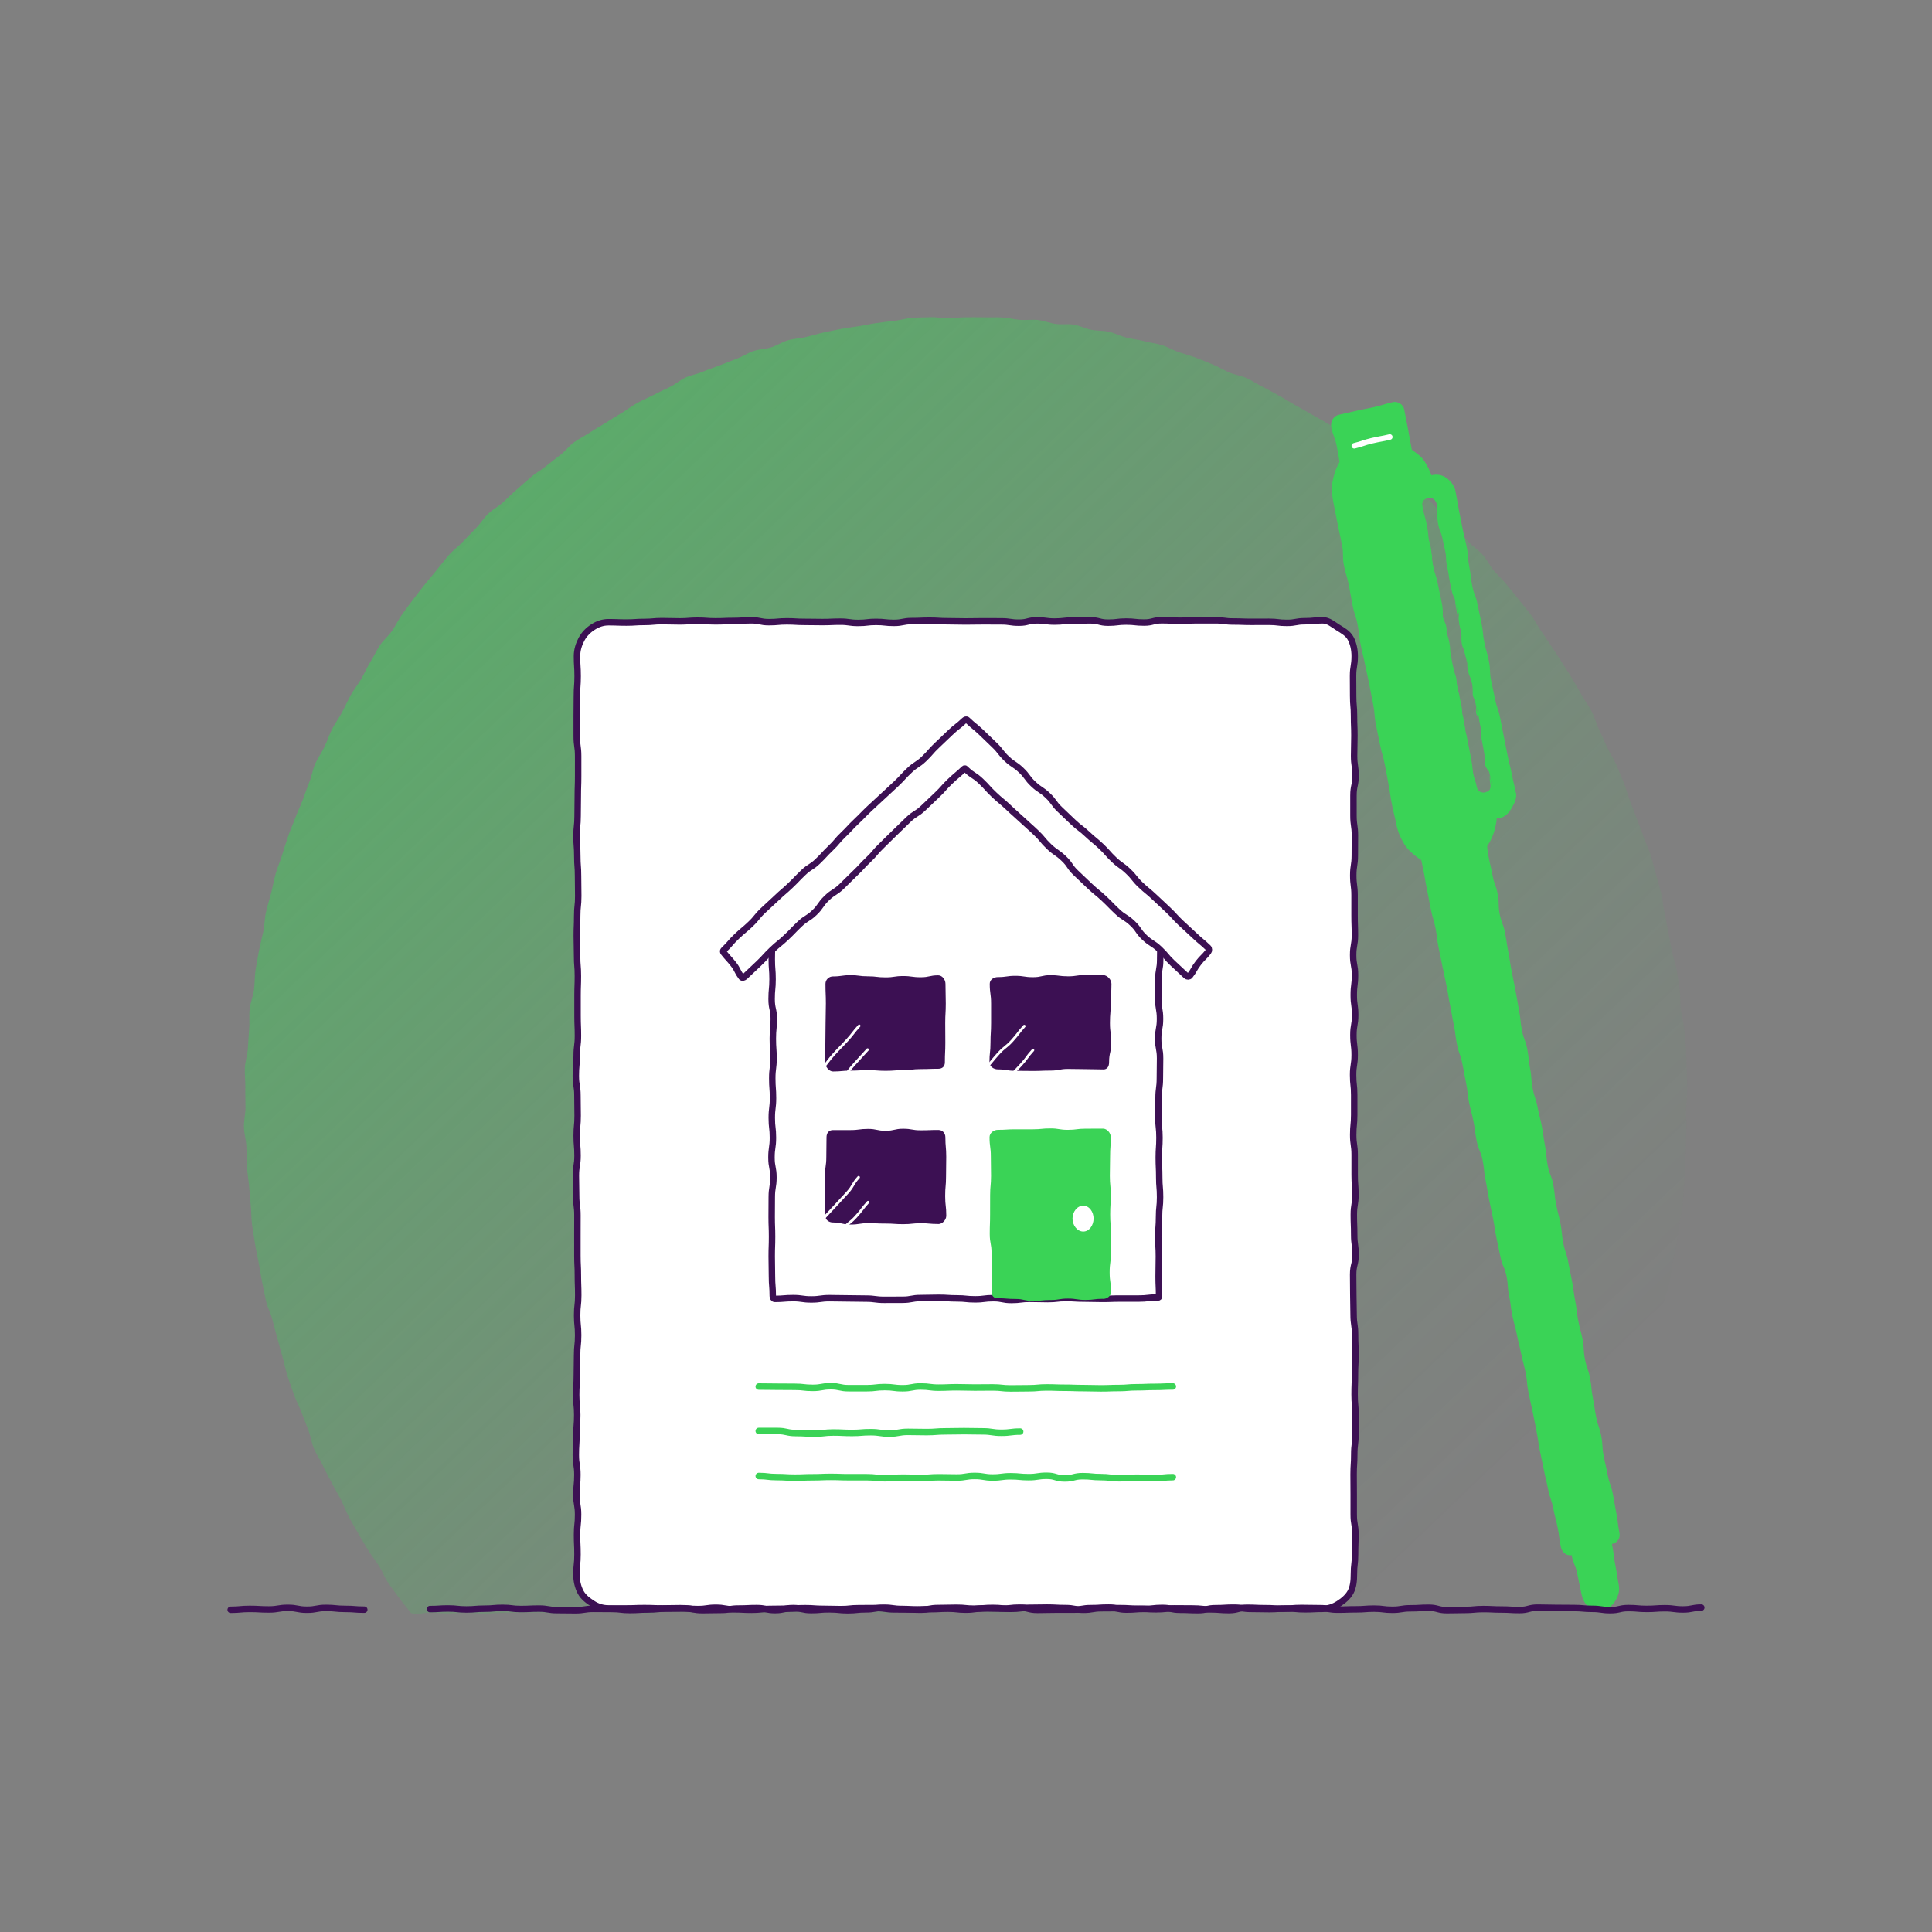 <svg width="134" height="134" viewBox="0 0 134 134" fill="none" xmlns="http://www.w3.org/2000/svg">
<rect x="0" y="0" width="134" height="134" fill="#808080" stroke="none"/>
<path d="M116.938 76.799C116.938 77.254 116.973 77.704 116.963 78.154C116.952 78.609 116.945 79.059 116.924 79.509C116.903 79.964 116.903 80.414 116.872 80.864C116.841 81.319 116.848 81.773 116.806 82.223C116.764 82.674 116.75 83.132 116.702 83.578C116.653 84.025 116.538 84.471 116.479 84.918C116.42 85.365 116.357 85.815 116.287 86.261C116.218 86.708 116.085 87.143 116.005 87.586C115.925 88.029 115.897 88.487 115.807 88.93C115.716 89.372 115.518 89.784 115.417 90.224C115.316 90.662 115.226 91.105 115.118 91.54C115.006 91.975 114.937 92.426 114.815 92.857C114.693 93.288 114.502 93.697 114.373 94.124C114.244 94.552 114.157 94.999 114.018 95.426C113.878 95.853 113.729 96.273 113.583 96.697C113.436 97.121 113.356 97.575 113.2 97.991C113.043 98.407 112.827 98.804 112.66 99.216C112.493 99.628 112.312 100.037 112.131 100.445C111.95 100.854 111.839 101.3 111.654 101.701C111.466 102.106 111.167 102.445 110.972 102.842C110.777 103.239 110.558 103.621 110.352 104.014C110.147 104.407 110.053 104.873 109.837 105.258C109.621 105.644 109.402 106.029 109.179 106.411C108.956 106.793 108.626 107.094 108.392 107.468C108.159 107.842 107.919 108.205 107.679 108.575C107.439 108.946 107.202 109.312 106.955 109.675C106.708 110.037 106.548 110.472 106.29 110.827C106.032 111.182 105.754 111.591 105.489 111.942C104.873 112.083 104.842 111.923 104.212 111.923C103.582 111.923 103.582 111.873 102.952 111.873C102.322 111.873 102.322 111.911 101.692 111.911C101.061 111.911 101.061 111.801 100.431 111.801C99.801 111.801 99.801 111.946 99.171 111.946C98.541 111.946 98.541 111.835 97.911 111.835C97.281 111.835 97.281 111.808 96.651 111.808C96.021 111.808 96.021 111.858 95.391 111.858C94.761 111.858 94.761 111.804 94.131 111.804C93.501 111.804 93.501 111.785 92.871 111.785C92.241 111.785 92.241 111.854 91.611 111.854C90.981 111.854 90.981 111.896 90.35 111.896C89.72 111.896 89.72 111.927 89.09 111.927C88.46 111.927 88.46 111.885 87.83 111.885C87.2 111.885 87.2 111.778 86.57 111.778C85.94 111.778 85.94 111.9 85.31 111.9C84.68 111.9 84.68 111.85 84.05 111.85C83.42 111.85 83.42 111.907 82.79 111.907C82.16 111.907 82.16 111.927 81.53 111.927C80.9 111.927 80.9 111.759 80.269 111.759C79.639 111.759 79.639 111.797 79.009 111.797C78.379 111.797 78.379 111.782 77.749 111.782C77.119 111.782 77.119 111.824 76.489 111.824C75.859 111.824 75.859 111.869 75.229 111.869C74.599 111.869 74.599 111.862 73.969 111.862C73.339 111.862 73.339 111.869 72.709 111.869C72.079 111.869 72.079 111.827 71.445 111.827C70.812 111.827 70.815 111.904 70.185 111.904C69.555 111.904 69.555 111.934 68.925 111.934C68.295 111.934 68.295 111.766 67.665 111.766H66.405C65.775 111.766 65.775 111.801 65.141 111.801C64.511 111.801 64.511 111.835 63.881 111.835C63.251 111.835 63.251 111.77 62.621 111.77C61.991 111.77 61.991 111.942 61.361 111.942C60.731 111.942 60.731 111.804 60.097 111.804C59.464 111.804 59.467 111.877 58.837 111.877C58.207 111.877 58.207 111.759 57.573 111.759C56.943 111.759 56.943 111.885 56.31 111.885C55.68 111.885 55.68 111.831 55.05 111.831C54.42 111.831 54.42 111.885 53.786 111.885C53.153 111.885 53.156 111.873 52.523 111.873C51.889 111.873 51.892 111.862 51.259 111.862C50.625 111.862 50.629 111.782 49.995 111.782C49.362 111.782 49.365 111.858 48.732 111.858C48.098 111.858 48.102 111.816 47.468 111.816C46.838 111.816 46.838 111.789 46.205 111.789C45.575 111.789 45.575 111.907 44.944 111.907C44.314 111.907 44.314 111.793 43.681 111.793C43.047 111.793 43.051 111.812 42.421 111.812C41.791 111.812 41.791 111.759 41.157 111.759C40.523 111.759 40.527 111.762 39.894 111.762C39.263 111.762 39.263 111.904 38.63 111.904C38 111.904 38 111.843 37.366 111.843C36.736 111.843 36.736 111.85 36.103 111.85C35.473 111.85 35.473 111.869 34.839 111.869C34.206 111.869 34.209 111.919 33.575 111.919C32.945 111.919 32.945 111.866 32.312 111.866C31.678 111.866 31.682 111.907 31.048 111.907C30.415 111.907 30.415 111.858 29.781 111.858C29.148 111.858 29.13 112.022 28.511 111.881C28.246 111.533 27.94 111.19 27.686 110.835C27.431 110.48 27.163 110.133 26.916 109.77C26.669 109.407 26.52 108.968 26.279 108.598C26.039 108.232 25.764 107.888 25.534 107.514C25.305 107.14 25.082 106.758 24.859 106.377C24.636 105.995 24.421 105.61 24.205 105.224C23.989 104.839 23.85 104.403 23.644 104.01C23.439 103.617 23.206 103.243 23.007 102.846C22.809 102.449 22.586 102.067 22.398 101.663C22.21 101.258 21.956 100.892 21.778 100.483C21.601 100.075 21.552 99.602 21.385 99.186C21.218 98.77 21.061 98.353 20.901 97.938C20.741 97.522 20.529 97.128 20.379 96.705C20.229 96.281 20.08 95.861 19.94 95.437C19.801 95.014 19.728 94.559 19.599 94.132C19.471 93.704 19.363 93.269 19.241 92.834C19.119 92.399 19.001 91.972 18.893 91.533C18.785 91.094 18.555 90.697 18.454 90.258C18.353 89.819 18.273 89.372 18.183 88.933C18.092 88.494 18.026 88.044 17.946 87.601C17.866 87.159 17.758 86.719 17.688 86.273C17.619 85.826 17.542 85.384 17.479 84.933C17.42 84.487 17.438 84.029 17.389 83.578C17.34 83.128 17.316 82.677 17.274 82.227C17.232 81.777 17.152 81.33 17.121 80.88C17.09 80.429 17.11 79.975 17.09 79.521C17.069 79.067 16.929 78.62 16.919 78.17C16.909 77.719 17.027 77.265 17.027 76.811C17.027 76.357 17.006 75.898 17.016 75.444C17.027 74.99 16.961 74.528 16.982 74.074C17.003 73.616 17.159 73.173 17.191 72.719C17.222 72.265 17.246 71.811 17.284 71.356C17.323 70.902 17.267 70.436 17.316 69.986C17.368 69.532 17.552 69.101 17.615 68.65C17.678 68.2 17.653 67.734 17.723 67.284C17.793 66.833 17.88 66.387 17.963 65.94C18.047 65.494 18.169 65.055 18.263 64.612C18.357 64.165 18.346 63.696 18.451 63.253C18.552 62.81 18.694 62.379 18.806 61.94C18.917 61.501 18.994 61.047 19.115 60.612C19.237 60.177 19.425 59.761 19.558 59.329C19.69 58.898 19.832 58.467 19.972 58.039C20.111 57.612 20.306 57.203 20.459 56.779C20.612 56.356 20.818 55.955 20.978 55.535C21.138 55.115 21.274 54.684 21.448 54.268C21.622 53.852 21.681 53.379 21.862 52.97C22.043 52.562 22.314 52.199 22.506 51.795C22.697 51.39 22.84 50.955 23.038 50.558C23.237 50.161 23.512 49.802 23.721 49.409C23.93 49.016 24.107 48.6 24.326 48.214C24.542 47.825 24.824 47.481 25.05 47.1C25.277 46.718 25.447 46.294 25.684 45.92C25.921 45.546 26.105 45.13 26.349 44.76C26.593 44.39 26.948 44.111 27.198 43.748C27.449 43.386 27.633 42.966 27.891 42.607C28.149 42.248 28.413 41.897 28.681 41.546C28.949 41.195 29.214 40.844 29.489 40.504C29.764 40.164 30.046 39.825 30.328 39.489C30.61 39.153 30.867 38.79 31.16 38.466C31.449 38.141 31.811 37.889 32.106 37.569C32.402 37.248 32.709 36.943 33.015 36.63C33.321 36.317 33.558 35.928 33.868 35.626C34.178 35.325 34.575 35.13 34.895 34.836C35.215 34.542 35.518 34.233 35.845 33.95C36.172 33.668 36.489 33.374 36.82 33.095C37.151 32.817 37.523 32.607 37.861 32.34C38.198 32.072 38.529 31.802 38.874 31.546C39.218 31.29 39.483 30.908 39.834 30.66C40.186 30.412 40.569 30.229 40.924 29.992C41.279 29.756 41.651 29.553 42.013 29.324C42.372 29.095 42.734 28.874 43.099 28.656C43.465 28.439 43.806 28.168 44.175 27.962C44.544 27.756 44.937 27.599 45.313 27.401C45.689 27.202 46.072 27.034 46.452 26.847C46.831 26.66 47.165 26.362 47.548 26.187C47.931 26.011 48.359 25.95 48.746 25.782C49.132 25.614 49.532 25.496 49.926 25.339C50.319 25.183 50.705 25.026 51.099 24.881C51.492 24.736 51.854 24.484 52.251 24.351C52.648 24.217 53.08 24.221 53.483 24.095C53.887 23.969 54.249 23.717 54.653 23.603C55.057 23.488 55.481 23.481 55.885 23.381C56.289 23.282 56.689 23.16 57.1 23.068C57.511 22.977 57.915 22.897 58.325 22.816C58.733 22.736 59.147 22.694 59.561 22.626C59.975 22.557 60.379 22.465 60.793 22.408C61.208 22.351 61.618 22.297 62.033 22.252C62.447 22.206 62.854 22.08 63.268 22.045C63.683 22.011 64.1 22.026 64.518 22.003C64.936 21.98 65.35 22.08 65.768 22.072C66.185 22.064 66.596 22.007 67.014 22.007C67.432 22.007 67.846 22.003 68.26 22.011C68.678 22.023 69.092 21.996 69.506 22.019C69.921 22.042 70.331 22.152 70.746 22.187C71.16 22.221 71.584 22.148 71.995 22.194C72.406 22.24 72.81 22.412 73.221 22.469C73.631 22.526 74.063 22.45 74.474 22.515C74.884 22.58 75.274 22.794 75.685 22.874C76.096 22.954 76.524 22.923 76.931 23.015C77.338 23.107 77.721 23.317 78.129 23.419C78.536 23.523 78.954 23.553 79.358 23.664C79.761 23.774 80.183 23.813 80.583 23.935C80.983 24.057 81.356 24.29 81.752 24.423C82.149 24.557 82.556 24.664 82.95 24.809C83.343 24.954 83.73 25.126 84.12 25.282C84.509 25.439 84.875 25.668 85.261 25.836C85.648 26.004 86.079 26.046 86.462 26.225C86.845 26.404 87.204 26.645 87.583 26.832C87.963 27.019 88.325 27.24 88.701 27.439C89.076 27.637 89.431 27.87 89.8 28.08C90.169 28.29 90.542 28.488 90.907 28.706C91.273 28.924 91.652 29.111 92.014 29.34C92.373 29.569 92.773 29.729 93.125 29.966C93.48 30.202 93.783 30.534 94.131 30.782C94.479 31.03 94.865 31.218 95.21 31.477C95.555 31.737 95.854 32.057 96.192 32.324C96.529 32.592 96.888 32.824 97.218 33.099C97.549 33.374 97.845 33.699 98.172 33.985C98.499 34.271 98.882 34.473 99.199 34.767C99.516 35.061 99.763 35.447 100.073 35.748C100.383 36.05 100.762 36.271 101.065 36.584C101.368 36.897 101.594 37.298 101.89 37.615C102.186 37.931 102.562 38.164 102.854 38.493C103.147 38.821 103.335 39.252 103.617 39.584C103.898 39.92 104.226 40.206 104.501 40.55C104.776 40.893 105.061 41.222 105.329 41.573C105.597 41.924 105.893 42.245 106.154 42.6C106.415 42.955 106.614 43.363 106.864 43.726C107.115 44.088 107.362 44.455 107.606 44.825C107.849 45.195 108.097 45.562 108.33 45.939C108.563 46.317 108.817 46.68 109.043 47.062C109.27 47.443 109.489 47.833 109.708 48.218C109.928 48.604 110.196 48.962 110.404 49.356C110.613 49.749 110.714 50.211 110.913 50.611C111.111 51.012 111.278 51.428 111.47 51.833C111.661 52.237 111.915 52.608 112.096 53.02C112.277 53.432 112.444 53.848 112.615 54.264C112.785 54.68 112.893 55.123 113.053 55.547C113.214 55.967 113.381 56.383 113.534 56.806C113.687 57.23 113.865 57.642 114.007 58.07C114.15 58.497 114.369 58.898 114.502 59.329C114.634 59.761 114.731 60.207 114.853 60.642C114.975 61.077 115.107 61.513 115.219 61.952C115.33 62.39 115.347 62.856 115.452 63.299C115.556 63.742 115.612 64.192 115.703 64.639C115.793 65.085 115.884 65.524 115.967 65.975C116.051 66.425 116.225 66.849 116.298 67.299C116.371 67.749 116.444 68.196 116.503 68.65C116.562 69.104 116.528 69.566 116.58 70.017C116.632 70.467 116.775 70.91 116.816 71.364C116.858 71.818 116.907 72.272 116.935 72.727C116.963 73.181 116.963 73.639 116.984 74.093C117.004 74.547 117.015 75.005 117.025 75.46C117.036 75.914 116.963 76.372 116.963 76.826L116.938 76.799Z" fill="url(#paint0_linear_473_3656)"/>
<path d="M91.746 111.587C91.127 111.587 91.127 111.618 90.507 111.618C89.888 111.618 89.888 111.56 89.271 111.56C88.655 111.56 88.652 111.606 88.036 111.606C87.419 111.606 87.416 111.591 86.8 111.591C86.184 111.591 86.18 111.503 85.564 111.503C84.948 111.503 84.945 111.541 84.325 111.541C83.705 111.541 83.705 111.679 83.086 111.679C82.466 111.679 82.466 111.652 81.85 111.652C81.234 111.652 81.23 111.522 80.614 111.522C79.998 111.522 79.995 111.591 79.378 111.591C78.762 111.591 78.759 111.64 78.139 111.64C77.52 111.64 77.52 111.499 76.903 111.499C76.287 111.499 76.284 111.537 75.668 111.537C75.052 111.537 75.048 111.644 74.428 111.644H73.189C72.57 111.644 72.57 111.66 71.95 111.66C71.33 111.66 71.33 111.503 70.711 111.503C70.091 111.503 70.091 111.576 69.472 111.576C68.852 111.576 68.852 111.557 68.232 111.557C67.613 111.557 67.613 111.644 66.993 111.644C66.373 111.644 66.373 111.576 65.754 111.576C65.134 111.576 65.134 111.61 64.515 111.61C63.895 111.61 63.895 111.633 63.275 111.633C62.656 111.633 62.656 111.625 62.036 111.625C61.416 111.625 61.416 111.534 60.8 111.534C60.184 111.534 60.181 111.541 59.561 111.541C58.941 111.541 58.941 111.606 58.325 111.606C57.709 111.606 57.706 111.587 57.086 111.587C56.467 111.587 56.467 111.541 55.847 111.541C55.227 111.541 55.227 111.576 54.608 111.576C53.988 111.576 53.988 111.591 53.368 111.591C52.749 111.591 52.749 111.652 52.129 111.652C51.51 111.652 51.51 111.621 50.89 111.621C50.27 111.621 50.27 111.511 49.651 111.511C49.031 111.511 49.031 111.602 48.411 111.602C47.792 111.602 47.792 111.541 47.172 111.541C46.553 111.541 46.553 111.557 45.933 111.557C45.313 111.557 45.313 111.534 44.694 111.534C44.074 111.534 44.074 111.557 43.451 111.557H42.208C41.812 111.557 41.453 111.45 41.133 111.244C40.812 111.037 40.461 110.789 40.27 110.427C40.078 110.064 39.981 109.633 39.981 109.201C39.981 108.511 40.054 108.511 40.054 107.82C40.054 107.129 40.022 107.129 40.022 106.438C40.022 105.747 40.095 105.747 40.095 105.056C40.095 104.365 39.977 104.365 39.977 103.675C39.977 102.984 40.047 102.984 40.047 102.293C40.047 101.602 39.939 101.602 39.939 100.907C39.939 100.216 39.981 100.216 39.981 99.522C39.981 98.827 40.036 98.831 40.036 98.14C40.036 97.449 39.963 97.449 39.963 96.758C39.963 96.067 40.008 96.067 40.008 95.376C40.008 94.686 40.026 94.686 40.026 93.995C40.026 93.304 40.099 93.304 40.099 92.609C40.099 91.918 40.029 91.918 40.029 91.224C40.029 90.529 40.106 90.533 40.106 89.842C40.106 89.151 40.081 89.151 40.081 88.46C40.081 87.769 40.047 87.769 40.047 87.079V85.693C40.047 85.002 40.05 85.002 40.05 84.307C40.05 83.613 39.96 83.617 39.96 82.926C39.96 82.235 39.942 82.235 39.942 81.54C39.942 80.846 40.057 80.849 40.057 80.155C40.057 79.464 39.998 79.464 39.998 78.769C39.998 78.074 40.064 78.078 40.064 77.383C40.064 76.693 40.05 76.693 40.05 75.998C40.05 75.307 39.939 75.307 39.939 74.612C39.939 73.921 39.998 73.921 39.998 73.227C39.998 72.536 40.085 72.536 40.085 71.841C40.085 71.147 40.057 71.15 40.057 70.456V69.07C40.057 68.379 40.081 68.379 40.081 67.685C40.081 66.994 40.026 66.994 40.026 66.299C40.026 65.608 40.005 65.608 40.005 64.914C40.005 64.223 40.033 64.223 40.033 63.532C40.033 62.841 40.106 62.841 40.106 62.146C40.106 61.455 40.092 61.455 40.092 60.761C40.092 60.066 40.04 60.07 40.04 59.375C40.04 58.681 39.987 58.684 39.987 57.99C39.987 57.295 40.061 57.299 40.061 56.604C40.061 55.913 40.075 55.913 40.075 55.219C40.075 54.524 40.099 54.528 40.099 53.833V52.447C40.099 51.757 40.001 51.757 40.001 51.062V49.676C40.001 48.982 40.012 48.982 40.012 48.291C40.012 47.596 40.064 47.596 40.064 46.901C40.064 46.207 40.019 46.207 40.019 45.512C40.019 45.077 40.148 44.68 40.336 44.329C40.524 43.978 40.809 43.695 41.14 43.485C41.47 43.275 41.812 43.157 42.205 43.157C42.825 43.157 42.825 43.18 43.444 43.18C44.064 43.18 44.064 43.138 44.68 43.138C45.296 43.138 45.3 43.081 45.916 43.081C46.532 43.081 46.535 43.1 47.151 43.1C47.767 43.1 47.771 43.05 48.387 43.05C49.003 43.05 49.007 43.096 49.626 43.096C50.246 43.096 50.246 43.069 50.866 43.069C51.485 43.069 51.485 43.023 52.101 43.023C52.718 43.023 52.721 43.153 53.337 43.153C53.953 43.153 53.957 43.096 54.573 43.096C55.189 43.096 55.193 43.134 55.812 43.134C56.432 43.134 56.432 43.146 57.048 43.146C57.664 43.146 57.667 43.119 58.284 43.119C58.9 43.119 58.903 43.207 59.523 43.207C60.142 43.207 60.142 43.134 60.762 43.134C61.382 43.134 61.382 43.203 62.001 43.203C62.621 43.203 62.621 43.077 63.24 43.077C63.86 43.077 63.86 43.05 64.48 43.05C65.099 43.05 65.099 43.088 65.719 43.088C66.339 43.088 66.339 43.104 66.958 43.104C67.578 43.104 67.578 43.092 68.198 43.092C68.817 43.092 68.817 43.096 69.437 43.096C70.056 43.096 70.056 43.188 70.676 43.188C71.296 43.188 71.296 43.027 71.915 43.027C72.535 43.027 72.535 43.111 73.151 43.111C73.767 43.111 73.77 43.039 74.39 43.039C75.01 43.039 75.01 43.027 75.626 43.027C76.242 43.027 76.246 43.188 76.865 43.188C77.485 43.188 77.485 43.111 78.104 43.111C78.724 43.111 78.724 43.18 79.344 43.18C79.963 43.18 79.963 43.02 80.583 43.02C81.203 43.02 81.202 43.054 81.822 43.054C82.442 43.054 82.442 43.023 83.061 43.023H84.3C84.92 43.023 84.92 43.107 85.54 43.107C86.159 43.107 86.159 43.13 86.779 43.13C87.399 43.13 87.399 43.127 88.018 43.127C88.638 43.127 88.638 43.203 89.257 43.203C89.877 43.203 89.877 43.088 90.5 43.088C91.123 43.088 91.12 43.023 91.743 43.023C92.14 43.023 92.467 43.317 92.791 43.52C93.114 43.722 93.49 43.92 93.682 44.283C93.87 44.634 93.96 45.077 93.96 45.508C93.96 46.199 93.845 46.199 93.845 46.89C93.845 47.581 93.852 47.581 93.852 48.272C93.852 48.963 93.912 48.963 93.912 49.654C93.912 50.344 93.939 50.344 93.939 51.035C93.939 51.726 93.918 51.726 93.918 52.417C93.918 53.108 94.016 53.108 94.016 53.803C94.016 54.497 93.873 54.493 93.873 55.188V56.57C93.873 57.261 93.974 57.261 93.974 57.952C93.974 58.642 93.967 58.642 93.967 59.333C93.967 60.024 93.859 60.024 93.859 60.715C93.859 61.406 93.95 61.406 93.95 62.1V63.486C93.95 64.177 93.974 64.177 93.974 64.868C93.974 65.559 93.852 65.559 93.852 66.249C93.852 66.94 93.981 66.94 93.981 67.631C93.981 68.322 93.894 68.322 93.894 69.017C93.894 69.708 93.992 69.708 93.992 70.402C93.992 71.093 93.87 71.093 93.87 71.784C93.87 72.475 93.957 72.475 93.957 73.17C93.957 73.861 93.849 73.861 93.849 74.555C93.849 75.246 93.925 75.246 93.925 75.941V77.326C93.925 78.021 93.856 78.017 93.856 78.712C93.856 79.403 93.957 79.403 93.957 80.097V81.483C93.957 82.174 94.009 82.174 94.009 82.868C94.009 83.563 93.898 83.559 93.898 84.254C93.898 84.945 93.925 84.945 93.925 85.639C93.925 86.334 94.019 86.33 94.019 87.025C94.019 87.716 93.852 87.716 93.852 88.411C93.852 89.102 93.863 89.102 93.863 89.796C93.863 90.491 93.884 90.487 93.884 91.178C93.884 91.869 93.985 91.869 93.985 92.563C93.985 93.258 94.016 93.254 94.016 93.949C94.016 94.644 93.978 94.64 93.978 95.335C93.978 96.029 93.953 96.025 93.953 96.72C93.953 97.415 94.013 97.411 94.013 98.106V99.491C94.013 100.182 93.929 100.182 93.929 100.877C93.929 101.571 93.884 101.571 93.884 102.262C93.884 102.953 93.891 102.953 93.891 103.648V105.033C93.891 105.728 94.009 105.728 94.009 106.419C94.009 107.114 93.985 107.114 93.985 107.808C93.985 108.503 93.905 108.503 93.905 109.198C93.905 109.633 93.863 110.068 93.675 110.419C93.487 110.77 93.156 111.037 92.826 111.247C92.495 111.457 92.143 111.583 91.746 111.583V111.587Z" fill="white"/>
<path d="M91.746 111.587C91.127 111.587 91.127 111.618 90.507 111.618C89.888 111.618 89.888 111.56 89.271 111.56C88.655 111.56 88.652 111.606 88.036 111.606C87.419 111.606 87.416 111.591 86.8 111.591C86.184 111.591 86.18 111.503 85.564 111.503C84.948 111.503 84.945 111.541 84.325 111.541C83.705 111.541 83.705 111.679 83.086 111.679C82.466 111.679 82.466 111.652 81.85 111.652C81.234 111.652 81.23 111.522 80.614 111.522C79.998 111.522 79.995 111.591 79.378 111.591C78.762 111.591 78.759 111.64 78.139 111.64C77.52 111.64 77.52 111.499 76.903 111.499C76.287 111.499 76.284 111.537 75.668 111.537C75.052 111.537 75.048 111.644 74.428 111.644H73.189C72.57 111.644 72.57 111.66 71.95 111.66C71.33 111.66 71.33 111.503 70.711 111.503C70.091 111.503 70.091 111.576 69.472 111.576C68.852 111.576 68.852 111.557 68.232 111.557C67.613 111.557 67.613 111.644 66.993 111.644C66.373 111.644 66.373 111.576 65.754 111.576C65.134 111.576 65.134 111.61 64.515 111.61C63.895 111.61 63.895 111.633 63.275 111.633C62.656 111.633 62.656 111.625 62.036 111.625C61.416 111.625 61.416 111.534 60.8 111.534C60.184 111.534 60.181 111.541 59.561 111.541C58.941 111.541 58.941 111.606 58.325 111.606C57.709 111.606 57.706 111.587 57.086 111.587C56.467 111.587 56.467 111.541 55.847 111.541C55.227 111.541 55.227 111.576 54.608 111.576C53.988 111.576 53.988 111.591 53.368 111.591C52.749 111.591 52.749 111.652 52.129 111.652C51.51 111.652 51.51 111.621 50.89 111.621C50.27 111.621 50.27 111.511 49.651 111.511C49.031 111.511 49.031 111.602 48.411 111.602C47.792 111.602 47.792 111.541 47.172 111.541C46.553 111.541 46.553 111.557 45.933 111.557C45.313 111.557 45.313 111.534 44.694 111.534C44.074 111.534 44.074 111.557 43.451 111.557H42.208C41.812 111.557 41.453 111.45 41.133 111.244C40.812 111.037 40.461 110.789 40.27 110.427C40.078 110.064 39.981 109.633 39.981 109.201C39.981 108.511 40.054 108.511 40.054 107.82C40.054 107.129 40.022 107.129 40.022 106.438C40.022 105.747 40.095 105.747 40.095 105.056C40.095 104.365 39.977 104.365 39.977 103.675C39.977 102.984 40.047 102.984 40.047 102.293C40.047 101.602 39.939 101.602 39.939 100.907C39.939 100.216 39.981 100.216 39.981 99.522C39.981 98.827 40.036 98.831 40.036 98.14C40.036 97.449 39.963 97.449 39.963 96.758C39.963 96.067 40.008 96.067 40.008 95.376C40.008 94.686 40.026 94.686 40.026 93.995C40.026 93.304 40.099 93.304 40.099 92.609C40.099 91.918 40.029 91.918 40.029 91.224C40.029 90.529 40.106 90.533 40.106 89.842C40.106 89.151 40.081 89.151 40.081 88.46C40.081 87.769 40.047 87.769 40.047 87.079V85.693C40.047 85.002 40.05 85.002 40.05 84.307C40.05 83.613 39.96 83.617 39.96 82.926C39.96 82.235 39.942 82.235 39.942 81.54C39.942 80.846 40.057 80.849 40.057 80.155C40.057 79.464 39.998 79.464 39.998 78.769C39.998 78.074 40.064 78.078 40.064 77.383C40.064 76.693 40.05 76.693 40.05 75.998C40.05 75.307 39.939 75.307 39.939 74.612C39.939 73.921 39.998 73.921 39.998 73.227C39.998 72.536 40.085 72.536 40.085 71.841C40.085 71.147 40.057 71.15 40.057 70.456V69.07C40.057 68.379 40.081 68.379 40.081 67.685C40.081 66.994 40.026 66.994 40.026 66.299C40.026 65.608 40.005 65.608 40.005 64.914C40.005 64.223 40.033 64.223 40.033 63.532C40.033 62.841 40.106 62.841 40.106 62.146C40.106 61.455 40.092 61.455 40.092 60.761C40.092 60.066 40.04 60.07 40.04 59.375C40.04 58.681 39.987 58.684 39.987 57.99C39.987 57.295 40.061 57.299 40.061 56.604C40.061 55.913 40.075 55.913 40.075 55.219C40.075 54.524 40.099 54.528 40.099 53.833V52.447C40.099 51.757 40.001 51.757 40.001 51.062V49.676C40.001 48.982 40.012 48.982 40.012 48.291C40.012 47.596 40.064 47.596 40.064 46.901C40.064 46.207 40.019 46.207 40.019 45.512C40.019 45.077 40.148 44.68 40.336 44.329C40.524 43.978 40.809 43.695 41.14 43.485C41.47 43.275 41.812 43.157 42.205 43.157C42.825 43.157 42.825 43.18 43.444 43.18C44.064 43.18 44.064 43.138 44.68 43.138C45.296 43.138 45.3 43.081 45.916 43.081C46.532 43.081 46.535 43.1 47.151 43.1C47.767 43.1 47.771 43.05 48.387 43.05C49.003 43.05 49.007 43.096 49.626 43.096C50.246 43.096 50.246 43.069 50.866 43.069C51.485 43.069 51.485 43.023 52.101 43.023C52.718 43.023 52.721 43.153 53.337 43.153C53.953 43.153 53.957 43.096 54.573 43.096C55.189 43.096 55.193 43.134 55.812 43.134C56.432 43.134 56.432 43.146 57.048 43.146C57.664 43.146 57.667 43.119 58.284 43.119C58.9 43.119 58.903 43.207 59.523 43.207C60.142 43.207 60.142 43.134 60.762 43.134C61.382 43.134 61.382 43.203 62.001 43.203C62.621 43.203 62.621 43.077 63.24 43.077C63.86 43.077 63.86 43.05 64.48 43.05C65.099 43.05 65.099 43.088 65.719 43.088C66.339 43.088 66.339 43.104 66.958 43.104C67.578 43.104 67.578 43.092 68.198 43.092C68.817 43.092 68.817 43.096 69.437 43.096C70.056 43.096 70.056 43.188 70.676 43.188C71.296 43.188 71.296 43.027 71.915 43.027C72.535 43.027 72.535 43.111 73.151 43.111C73.767 43.111 73.77 43.039 74.39 43.039C75.01 43.039 75.01 43.027 75.626 43.027C76.242 43.027 76.246 43.188 76.865 43.188C77.485 43.188 77.485 43.111 78.104 43.111C78.724 43.111 78.724 43.18 79.344 43.18C79.963 43.18 79.963 43.02 80.583 43.02C81.203 43.02 81.203 43.054 81.822 43.054C82.442 43.054 82.442 43.023 83.061 43.023H84.3C84.92 43.023 84.92 43.107 85.54 43.107C86.159 43.107 86.159 43.13 86.779 43.13C87.399 43.13 87.399 43.127 88.018 43.127C88.638 43.127 88.638 43.203 89.257 43.203C89.877 43.203 89.877 43.088 90.5 43.088C91.123 43.088 91.12 43.023 91.743 43.023C92.14 43.023 92.467 43.317 92.791 43.52C93.114 43.722 93.49 43.92 93.682 44.283C93.87 44.634 93.96 45.077 93.96 45.508C93.96 46.199 93.845 46.199 93.845 46.89C93.845 47.581 93.852 47.581 93.852 48.272C93.852 48.963 93.912 48.963 93.912 49.654C93.912 50.344 93.939 50.344 93.939 51.035C93.939 51.726 93.918 51.726 93.918 52.417C93.918 53.108 94.016 53.108 94.016 53.803C94.016 54.497 93.873 54.493 93.873 55.188V56.57C93.873 57.261 93.974 57.261 93.974 57.952C93.974 58.642 93.967 58.642 93.967 59.333C93.967 60.024 93.859 60.024 93.859 60.715C93.859 61.406 93.95 61.406 93.95 62.1V63.486C93.95 64.177 93.974 64.177 93.974 64.868C93.974 65.559 93.852 65.559 93.852 66.249C93.852 66.94 93.981 66.94 93.981 67.631C93.981 68.322 93.894 68.322 93.894 69.017C93.894 69.708 93.992 69.708 93.992 70.402C93.992 71.093 93.87 71.093 93.87 71.784C93.87 72.475 93.957 72.475 93.957 73.17C93.957 73.861 93.849 73.861 93.849 74.555C93.849 75.246 93.925 75.246 93.925 75.941V77.326C93.925 78.021 93.856 78.017 93.856 78.712C93.856 79.403 93.957 79.403 93.957 80.097V81.483C93.957 82.174 94.009 82.174 94.009 82.868C94.009 83.563 93.898 83.559 93.898 84.254C93.898 84.945 93.925 84.945 93.925 85.639C93.925 86.334 94.019 86.33 94.019 87.025C94.019 87.716 93.852 87.716 93.852 88.411C93.852 89.102 93.863 89.102 93.863 89.796C93.863 90.491 93.884 90.487 93.884 91.178C93.884 91.869 93.985 91.869 93.985 92.563C93.985 93.258 94.016 93.254 94.016 93.949C94.016 94.644 93.978 94.64 93.978 95.335C93.978 96.029 93.953 96.025 93.953 96.72C93.953 97.415 94.013 97.411 94.013 98.106V99.491C94.013 100.182 93.929 100.182 93.929 100.877C93.929 101.571 93.884 101.571 93.884 102.262C93.884 102.953 93.891 102.953 93.891 103.648V105.033C93.891 105.728 94.009 105.728 94.009 106.419C94.009 107.114 93.985 107.114 93.985 107.808C93.985 108.503 93.905 108.503 93.905 109.198C93.905 109.633 93.863 110.068 93.675 110.419C93.487 110.77 93.156 111.037 92.826 111.247C92.495 111.457 92.143 111.583 91.746 111.583V111.587Z" stroke="#3C1053" stroke-width="0.448" stroke-linecap="round" stroke-linejoin="round"/>
<path d="M109.002 107.858C109.712 107.69 109.705 107.656 110.418 107.488C111.132 107.32 111.115 107.247 111.825 107.079C112.166 106.999 112.396 106.694 112.322 106.324C112.194 105.652 112.239 105.64 112.11 104.968C111.981 104.297 111.995 104.293 111.866 103.621C111.738 102.949 111.637 102.972 111.508 102.3C111.379 101.629 111.355 101.636 111.226 100.965C111.097 100.293 111.188 100.274 111.059 99.602C110.93 98.93 110.836 98.953 110.707 98.285C110.579 97.617 110.603 97.609 110.474 96.938C110.345 96.266 110.411 96.251 110.283 95.583C110.154 94.911 110.056 94.934 109.928 94.262C109.799 93.59 109.896 93.567 109.764 92.899C109.632 92.231 109.586 92.239 109.458 91.567C109.329 90.895 109.381 90.884 109.252 90.212C109.123 89.54 109.162 89.533 109.033 88.861C108.904 88.189 108.897 88.193 108.768 87.521C108.64 86.85 108.553 86.872 108.424 86.201C108.295 85.529 108.358 85.514 108.229 84.846C108.1 84.178 108.055 84.185 107.926 83.513C107.797 82.842 107.86 82.826 107.731 82.155C107.602 81.483 107.477 81.513 107.348 80.842C107.219 80.17 107.292 80.155 107.164 79.483C107.035 78.811 107.07 78.803 106.941 78.132C106.812 77.46 106.774 77.468 106.645 76.799C106.516 76.128 106.429 76.147 106.3 75.479C106.172 74.811 106.255 74.788 106.126 74.116C105.998 73.445 106.057 73.429 105.928 72.757C105.799 72.086 105.684 72.112 105.555 71.441C105.427 70.769 105.489 70.754 105.361 70.085C105.232 69.418 105.249 69.41 105.12 68.738C104.992 68.066 104.985 68.066 104.852 67.395C104.72 66.723 104.748 66.719 104.619 66.047C104.49 65.376 104.515 65.372 104.386 64.7C104.257 64.028 104.142 64.055 104.013 63.383C103.885 62.711 104.006 62.684 103.878 62.013C103.749 61.341 103.644 61.364 103.516 60.692C103.387 60.02 103.362 60.024 103.234 59.356C103.105 58.684 103.185 58.665 103.056 57.993C102.927 57.322 102.92 57.322 102.792 56.65C102.663 55.978 102.558 56.001 102.43 55.329C102.301 54.657 102.36 54.642 102.231 53.971C102.102 53.299 102.161 53.283 102.033 52.612C101.904 51.94 101.9 51.94 101.772 51.268C101.643 50.596 101.517 50.623 101.389 49.951C101.26 49.279 101.267 49.279 101.138 48.608C101.009 47.936 101.142 47.905 101.013 47.234C100.884 46.562 100.762 46.592 100.633 45.921C100.505 45.249 100.651 45.214 100.522 44.543C100.393 43.871 100.254 43.901 100.125 43.23C99.996 42.558 100.136 42.523 100.007 41.852C99.878 41.18 99.857 41.184 99.728 40.512C99.6 39.84 99.512 39.859 99.384 39.188C99.255 38.516 99.29 38.508 99.161 37.836C99.032 37.164 99.105 37.145 98.976 36.474C98.848 35.802 98.788 35.817 98.66 35.145C98.531 34.474 98.559 34.466 98.43 33.794C98.301 33.122 98.249 33.134 98.12 32.462C97.991 31.79 98.033 31.779 97.904 31.107C97.775 30.431 97.789 30.431 97.657 29.756C97.528 29.08 97.525 29.084 97.396 28.409C97.323 28.034 96.936 27.813 96.595 27.893C95.972 28.042 95.979 28.076 95.353 28.225C94.726 28.374 94.723 28.34 94.096 28.489C93.469 28.637 93.469 28.622 92.843 28.775C92.502 28.855 92.258 29.244 92.335 29.618C92.47 30.286 92.575 30.264 92.711 30.931C92.846 31.599 92.822 31.607 92.961 32.275C93.1 32.943 93.076 32.951 93.212 33.619C93.348 34.286 93.285 34.302 93.424 34.97C93.563 35.638 93.657 35.615 93.793 36.283C93.929 36.951 93.852 36.97 93.988 37.638C94.124 38.306 94.166 38.294 94.305 38.966C94.441 39.634 94.5 39.619 94.636 40.291C94.771 40.962 94.653 40.989 94.789 41.657C94.924 42.325 94.945 42.321 95.081 42.989C95.217 43.657 95.318 43.634 95.457 44.302C95.593 44.97 95.485 44.997 95.621 45.669C95.757 46.337 95.823 46.321 95.958 46.989C96.094 47.657 96.056 47.669 96.192 48.337C96.327 49.005 96.379 48.993 96.519 49.661C96.658 50.329 96.682 50.325 96.818 50.993C96.954 51.661 96.916 51.673 97.055 52.341C97.194 53.009 97.152 53.02 97.288 53.688C97.424 54.356 97.361 54.375 97.497 55.043C97.587 55.488 97.679 55.935 97.772 56.383C97.908 57.051 97.953 57.043 98.089 57.711C98.225 58.379 98.311 58.36 98.447 59.028C98.583 59.696 98.59 59.696 98.726 60.364C98.862 61.032 98.837 61.039 98.976 61.711C99.116 62.383 99.102 62.383 99.237 63.055C99.373 63.727 99.429 63.711 99.565 64.379C99.7 65.047 99.641 65.062 99.781 65.734C99.916 66.402 99.92 66.402 100.055 67.074C100.191 67.746 100.202 67.742 100.337 68.414C100.473 69.082 100.445 69.089 100.585 69.761C100.72 70.429 100.699 70.437 100.839 71.105C100.974 71.773 100.922 71.788 101.058 72.456C101.194 73.124 101.291 73.101 101.427 73.773C101.563 74.445 101.545 74.448 101.685 75.116C101.82 75.784 101.754 75.803 101.893 76.471C102.033 77.139 102.067 77.132 102.203 77.803C102.339 78.471 102.287 78.487 102.423 79.155C102.558 79.823 102.694 79.792 102.83 80.464C102.966 81.136 102.896 81.151 103.032 81.823C103.167 82.494 103.14 82.498 103.275 83.17C103.411 83.842 103.418 83.838 103.554 84.51C103.69 85.181 103.651 85.189 103.791 85.861C103.93 86.533 103.937 86.529 104.073 87.197C104.208 87.869 104.351 87.831 104.487 88.502C104.623 89.17 104.529 89.193 104.668 89.865C104.807 90.537 104.751 90.548 104.887 91.22C105.023 91.888 105.068 91.88 105.204 92.548C105.34 93.22 105.367 93.212 105.503 93.884C105.639 94.556 105.681 94.544 105.817 95.216C105.952 95.888 105.876 95.907 106.011 96.575C106.147 97.247 106.161 97.243 106.3 97.915C106.44 98.587 106.433 98.587 106.568 99.258C106.704 99.926 106.662 99.938 106.802 100.61C106.937 101.281 106.941 101.278 107.08 101.949C107.216 102.621 107.237 102.613 107.373 103.285C107.508 103.957 107.592 103.938 107.728 104.606C107.863 105.274 107.895 105.27 108.034 105.942C108.173 106.614 108.117 106.625 108.257 107.297C108.33 107.671 108.674 107.942 109.016 107.858H109.002Z" fill="#3AD356"/>
<path d="M111.257 111.721L111.243 111.644C111.619 111.556 111.87 111.316 112.061 110.988C112.253 110.659 112.354 110.308 112.27 109.896C112.138 109.232 112.169 109.224 112.037 108.556C111.905 107.888 111.957 107.877 111.825 107.213C111.692 106.549 111.651 106.556 111.518 105.892C111.386 105.228 111.431 105.217 111.299 104.549C111.167 103.881 111.195 103.877 111.062 103.209C110.93 102.541 110.822 102.568 110.69 101.903C110.558 101.239 110.676 101.209 110.544 100.545C110.411 99.88 110.356 99.892 110.223 99.228C110.091 98.564 110.084 98.564 109.952 97.9C109.82 97.235 109.736 97.254 109.604 96.587C109.472 95.922 109.579 95.896 109.447 95.231C109.315 94.567 109.197 94.594 109.064 93.93C108.932 93.266 108.96 93.258 108.828 92.594C108.695 91.93 108.8 91.903 108.667 91.239C108.535 90.575 108.479 90.586 108.347 89.922C108.215 89.258 108.159 89.269 108.03 88.605C107.902 87.941 107.916 87.937 107.783 87.273C107.651 86.609 107.769 86.578 107.637 85.914C107.505 85.25 107.432 85.265 107.299 84.601C107.167 83.937 107.136 83.945 107.004 83.277C106.871 82.613 106.868 82.613 106.736 81.945C106.603 81.277 106.558 81.288 106.426 80.624C106.293 79.956 106.353 79.945 106.22 79.277C106.088 78.609 106.098 78.609 105.966 77.941C105.834 77.273 105.82 77.28 105.688 76.612C105.555 75.945 105.545 75.948 105.413 75.284C105.28 74.616 105.287 74.616 105.155 73.952C105.023 73.284 105.106 73.265 104.974 72.601C104.842 71.933 104.811 71.941 104.678 71.273C104.546 70.605 104.536 70.608 104.403 69.94C104.323 69.528 104.048 69.25 103.749 69.036C103.449 68.822 103.112 68.719 102.739 68.807L102.722 68.715C102.346 68.803 102.029 69.097 101.838 69.425C101.646 69.753 101.528 70.192 101.608 70.605C101.74 71.269 101.862 71.242 101.994 71.906C102.127 72.57 101.987 72.605 102.116 73.269C102.249 73.933 102.377 73.902 102.51 74.567C102.642 75.231 102.579 75.246 102.711 75.91C102.844 76.574 102.879 76.567 103.011 77.231C103.143 77.895 103.091 77.91 103.223 78.574C103.355 79.239 103.415 79.227 103.547 79.891C103.679 80.555 103.669 80.559 103.801 81.223C103.933 81.887 103.996 81.872 104.128 82.54C104.261 83.208 104.257 83.208 104.389 83.872C104.522 84.536 104.368 84.575 104.501 85.239C104.633 85.903 104.755 85.876 104.887 86.54C105.019 87.204 105.03 87.204 105.162 87.869C105.294 88.533 105.26 88.544 105.392 89.208C105.524 89.873 105.507 89.876 105.636 90.544C105.724 90.987 105.812 91.431 105.9 91.876C106.032 92.54 105.984 92.552 106.116 93.216C106.248 93.88 106.339 93.861 106.471 94.525C106.603 95.189 106.548 95.205 106.68 95.869C106.812 96.533 106.749 96.548 106.882 97.216C107.014 97.88 107.052 97.873 107.185 98.537C107.317 99.201 107.338 99.197 107.47 99.865C107.602 100.533 107.689 100.51 107.822 101.178C107.91 101.624 107.998 102.068 108.086 102.51C108.218 103.174 108.097 103.205 108.229 103.869C108.361 104.533 108.361 104.537 108.49 105.201C108.622 105.869 108.692 105.85 108.824 106.518C108.956 107.186 108.873 107.205 109.005 107.869C109.137 108.533 109.27 108.507 109.402 109.175C109.534 109.843 109.545 109.839 109.677 110.507C109.757 110.919 109.914 111.255 110.213 111.465C110.512 111.675 110.878 111.801 111.25 111.709L111.257 111.721Z" fill="#3AD356"/>
<path d="M29.823 111.602C30.453 111.602 30.453 111.56 31.083 111.56C31.713 111.56 31.713 111.629 32.343 111.629C32.973 111.629 32.973 111.575 33.603 111.575C34.233 111.575 34.233 111.518 34.864 111.518C35.494 111.518 35.493 111.598 36.124 111.598C36.754 111.598 36.754 111.568 37.384 111.568C38.014 111.568 38.014 111.675 38.644 111.675C39.274 111.675 39.274 111.686 39.904 111.686C40.534 111.686 40.534 111.587 41.164 111.587C41.794 111.587 41.794 111.595 42.424 111.595C43.054 111.595 43.054 111.671 43.684 111.671C44.314 111.671 44.314 111.633 44.944 111.633C45.575 111.633 45.575 111.572 46.205 111.572C46.835 111.572 46.835 111.564 47.465 111.564C48.095 111.564 48.095 111.679 48.725 111.679C49.355 111.679 49.355 111.663 49.985 111.663C50.615 111.663 50.615 111.564 51.242 111.564C51.868 111.564 51.872 111.534 52.498 111.534C53.125 111.534 53.128 111.675 53.755 111.675C54.381 111.675 54.385 111.534 55.011 111.534C55.638 111.534 55.642 111.675 56.268 111.675C56.895 111.675 56.898 111.617 57.528 111.617C58.158 111.617 58.158 111.686 58.788 111.686C59.418 111.686 59.418 111.621 60.048 111.621C60.678 111.621 60.678 111.507 61.305 111.507C61.932 111.507 61.935 111.595 62.562 111.595C63.188 111.595 63.192 111.648 63.818 111.648C64.445 111.648 64.448 111.53 65.075 111.53C65.702 111.53 65.705 111.511 66.335 111.511C66.965 111.511 66.965 111.575 67.595 111.575C68.225 111.575 68.225 111.522 68.855 111.522C69.485 111.522 69.485 111.587 70.115 111.587C70.746 111.587 70.746 111.514 71.372 111.514C71.999 111.514 72.002 111.499 72.629 111.499C73.255 111.499 73.259 111.534 73.889 111.534C74.519 111.534 74.519 111.652 75.149 111.652C75.779 111.652 75.779 111.545 76.409 111.545C77.039 111.545 77.039 111.537 77.669 111.537C78.299 111.537 78.299 111.575 78.929 111.575C79.559 111.575 79.559 111.617 80.189 111.617C80.82 111.617 80.82 111.553 81.45 111.553C82.08 111.553 82.08 111.56 82.71 111.56C83.34 111.56 83.34 111.625 83.97 111.625C84.6 111.625 84.6 111.675 85.23 111.675C85.86 111.675 85.86 111.511 86.49 111.511C87.12 111.511 87.12 111.541 87.75 111.541C88.38 111.541 88.38 111.579 89.01 111.579C89.64 111.579 89.64 111.526 90.27 111.526C90.9 111.526 90.9 111.541 91.531 111.541C92.161 111.541 92.161 111.644 92.791 111.644C93.421 111.644 93.421 111.621 94.051 111.621C94.681 111.621 94.681 111.572 95.311 111.572C95.941 111.572 95.941 111.652 96.571 111.652C97.201 111.652 97.201 111.549 97.831 111.549C98.461 111.549 98.461 111.511 99.091 111.511C99.721 111.511 99.721 111.679 100.351 111.679C100.981 111.679 100.981 111.663 101.611 111.663C102.242 111.663 102.242 111.602 102.872 111.602C103.502 111.602 103.502 111.633 104.132 111.633C104.762 111.633 104.762 111.671 105.392 111.671C106.022 111.671 106.022 111.503 106.652 111.503C107.282 111.503 107.282 111.522 107.912 111.522C108.542 111.522 108.542 111.53 109.172 111.53C109.802 111.53 109.802 111.587 110.432 111.587C111.062 111.587 111.062 111.679 111.692 111.679C112.323 111.679 112.323 111.534 112.953 111.534C113.583 111.534 113.583 111.591 114.213 111.591C114.843 111.591 114.843 111.545 115.473 111.545C116.103 111.545 116.103 111.629 116.736 111.629C117.37 111.629 117.366 111.499 118 111.499M16 111.652C16.661 111.652 16.661 111.591 17.323 111.591C17.984 111.591 17.984 111.629 18.646 111.629C19.307 111.629 19.307 111.518 19.968 111.518C20.63 111.518 20.63 111.648 21.291 111.648C21.953 111.648 21.953 111.522 22.614 111.522C23.275 111.522 23.275 111.591 23.94 111.591C24.605 111.591 24.602 111.644 25.266 111.644" stroke="#3C1053" stroke-width="0.448" stroke-linecap="round" stroke-linejoin="round"/>
<path d="M100.334 39.119C100.407 39.485 100.452 39.668 100.477 39.852C100.498 40.023 100.522 40.184 100.588 40.512C100.654 40.84 100.699 41.004 100.741 41.168C100.786 41.348 100.919 41.504 100.988 41.867C101.055 42.199 101.082 42.359 101.124 42.523C101.169 42.703 101.145 42.901 101.215 43.264C101.288 43.638 101.343 43.821 101.364 44.008C101.382 44.176 101.329 44.352 101.392 44.672C101.458 44.997 101.611 45.123 101.657 45.287C101.705 45.466 101.685 45.669 101.758 46.035C101.82 46.359 101.806 46.527 101.852 46.688C101.719 45.993 101.754 45.985 101.618 45.291C101.479 44.596 101.535 44.584 101.399 43.89C101.26 43.195 101.19 43.21 101.055 42.52C100.919 41.829 100.961 41.813 100.821 41.119C100.682 40.424 100.699 40.42 100.564 39.722C100.424 39.027 100.498 39.008 100.358 38.313C100.362 38.359 100.285 38.42 100.289 38.462C100.306 38.63 100.275 38.802 100.337 39.119H100.334Z" fill="#3AD356"/>
<path d="M103.631 55.581C103.505 54.955 103.554 54.944 103.429 54.318C103.303 53.692 103.324 53.688 103.199 53.062C103.074 52.436 103.039 52.444 102.913 51.818C102.788 51.192 102.858 51.176 102.736 50.55C102.614 49.925 102.583 49.932 102.457 49.302C102.332 48.673 102.346 48.673 102.221 48.047C102.224 48.089 102.179 48.134 102.182 48.172C102.196 48.34 102.287 48.482 102.349 48.798C102.416 49.131 102.349 49.325 102.391 49.489C102.433 49.669 102.624 49.806 102.698 50.165C102.774 50.554 102.698 50.787 102.712 50.974C102.722 51.142 102.806 51.272 102.868 51.577C102.938 51.932 102.969 52.108 103.004 52.287C103.035 52.459 103 52.646 103.067 52.986C103.129 53.295 103.251 53.398 103.307 53.558C103.366 53.734 103.286 53.982 103.362 54.367C103.425 54.677 103.307 54.94 103.025 55.009C102.987 55.016 102.955 54.99 102.917 54.99C102.677 54.99 102.402 54.879 102.349 54.612C102.287 54.303 102.266 54.165 102.214 54.005C102.155 53.829 102.127 53.615 102.047 53.23C101.977 52.879 101.887 52.715 101.852 52.539C101.82 52.367 101.873 52.176 101.806 51.833C101.73 51.444 101.65 51.241 101.639 51.05C101.629 50.883 101.667 50.73 101.608 50.428C101.542 50.093 101.469 49.94 101.431 49.772C101.389 49.592 101.448 49.39 101.378 49.031C101.302 48.654 101.25 48.463 101.232 48.279C101.218 48.111 101.128 47.966 101.065 47.653C100.999 47.329 100.943 47.184 100.898 47.02C100.849 46.84 100.783 46.657 100.71 46.287C100.644 45.962 100.71 45.776 100.665 45.611C100.616 45.432 100.592 45.249 100.518 44.882C100.445 44.508 100.32 44.337 100.299 44.15C100.282 43.981 100.376 43.798 100.313 43.478C100.247 43.146 100.122 43.004 100.08 42.84C100.035 42.661 99.92 42.497 99.847 42.134C99.781 41.806 99.857 41.611 99.815 41.447C99.77 41.268 99.638 41.111 99.568 40.752C99.495 40.386 99.526 40.184 99.502 40.001C99.481 39.829 99.398 39.684 99.335 39.355C99.262 38.981 99.345 38.768 99.325 38.581C99.307 38.413 99.147 38.283 99.084 37.966C99.025 37.668 99.105 37.497 99.046 37.344C98.98 37.164 98.862 36.985 98.785 36.588C98.705 36.191 98.67 35.977 98.667 35.783C98.66 35.619 98.708 35.466 98.649 35.172C98.587 34.863 98.736 34.554 99.018 34.485C99.248 34.432 99.478 34.565 99.589 34.779C99.492 34.092 99.533 34.08 99.398 33.397C99.297 32.889 99.067 32.412 98.813 32.012C98.559 31.611 98.13 31.344 97.748 31.073C97.365 30.802 96.964 30.599 96.508 30.508C96.052 30.416 95.6 30.298 95.137 30.409L95.151 30.473C94.688 30.584 94.287 30.832 93.922 31.111C93.556 31.39 93.125 31.68 92.878 32.103C92.631 32.527 92.481 33.038 92.397 33.538C92.317 34.019 92.418 34.527 92.519 35.035L92.791 36.416C92.927 37.107 92.944 37.103 93.08 37.794C93.215 38.485 93.08 38.52 93.212 39.21C93.348 39.901 93.414 39.886 93.553 40.577C93.689 41.268 93.671 41.272 93.807 41.962C93.943 42.653 94.023 42.634 94.162 43.329C94.298 44.02 94.239 44.035 94.374 44.726C94.51 45.417 94.545 45.409 94.681 46.1C94.817 46.791 94.838 46.787 94.973 47.478C95.109 48.169 95.102 48.172 95.241 48.863C95.377 49.554 95.297 49.573 95.433 50.268C95.569 50.959 95.576 50.959 95.715 51.65C95.854 52.341 95.91 52.329 96.049 53.02C96.188 53.711 96.171 53.715 96.306 54.409C96.446 55.104 96.404 55.112 96.543 55.806C96.682 56.501 96.71 56.493 96.85 57.184C96.951 57.692 97.152 58.154 97.406 58.558C97.661 58.963 98.037 59.28 98.423 59.551C98.809 59.822 99.217 60.032 99.673 60.123C100.129 60.215 100.588 60.318 101.051 60.207C101.514 60.097 101.918 59.799 102.287 59.52C102.656 59.242 103.035 58.894 103.282 58.474C103.53 58.055 103.693 57.558 103.777 57.058C103.86 56.558 103.745 56.077 103.644 55.57L103.631 55.581Z" fill="#3AD356"/>
<path d="M99.826 36.34C99.885 36.638 99.954 36.752 100.01 36.909C100.042 36.993 100.028 37.107 100.062 37.222C99.892 36.332 99.871 36.336 99.686 35.447C99.697 35.561 99.648 35.657 99.652 35.748C99.659 35.912 99.766 36.046 99.822 36.34H99.826Z" fill="#3AD356"/>
<path d="M93.932 30.92C94.549 30.771 94.538 30.714 95.154 30.569C95.77 30.424 95.777 30.458 96.394 30.309" stroke="white" stroke-width="0.384" stroke-miterlimit="10" stroke-linecap="round"/>
<path d="M52.627 96.17C53.25 96.17 53.25 96.182 53.877 96.182C54.503 96.182 54.5 96.189 55.123 96.189C55.746 96.189 55.746 96.262 56.373 96.262C56.999 96.262 56.996 96.147 57.619 96.147C58.242 96.147 58.242 96.285 58.868 96.285H60.115C60.738 96.285 60.738 96.208 61.364 96.208C61.991 96.208 61.987 96.289 62.611 96.289C63.234 96.289 63.234 96.166 63.86 96.166C64.487 96.166 64.483 96.247 65.106 96.247C65.73 96.247 65.73 96.22 66.356 96.22C66.983 96.22 66.979 96.239 67.602 96.239C68.225 96.239 68.225 96.231 68.852 96.231C69.478 96.231 69.475 96.3 70.098 96.3C70.721 96.3 70.721 96.289 71.348 96.289C71.974 96.289 71.971 96.231 72.597 96.231C73.224 96.231 73.221 96.254 73.847 96.254C74.474 96.254 74.47 96.277 75.097 96.277C75.723 96.277 75.72 96.296 76.347 96.296C76.973 96.296 76.97 96.273 77.596 96.273C78.223 96.273 78.219 96.22 78.846 96.22C79.472 96.22 79.472 96.193 80.096 96.193C80.719 96.193 80.722 96.163 81.345 96.163M52.627 102.373C53.25 102.373 53.25 102.449 53.877 102.449C54.503 102.449 54.5 102.487 55.123 102.487C55.746 102.487 55.746 102.461 56.373 102.461C56.999 102.461 56.996 102.434 57.619 102.434C58.242 102.434 58.242 102.457 58.868 102.457H60.115C60.738 102.457 60.738 102.529 61.364 102.529C61.991 102.529 61.987 102.487 62.611 102.487C63.234 102.487 63.234 102.51 63.86 102.51C64.487 102.51 64.483 102.461 65.106 102.461C65.73 102.461 65.73 102.476 66.356 102.476C66.983 102.476 66.979 102.369 67.602 102.369C68.225 102.369 68.225 102.476 68.852 102.476C69.478 102.476 69.475 102.392 70.098 102.392C70.721 102.392 70.721 102.453 71.348 102.453C71.974 102.453 71.971 102.357 72.597 102.357C73.224 102.357 73.221 102.541 73.847 102.541C74.474 102.541 74.47 102.384 75.097 102.384C75.723 102.384 75.72 102.449 76.347 102.449C76.973 102.449 76.97 102.529 77.596 102.529C78.223 102.529 78.219 102.491 78.846 102.491C79.472 102.491 79.472 102.518 80.096 102.518C80.719 102.518 80.722 102.453 81.345 102.453M52.627 99.251H53.919C54.562 99.251 54.566 99.395 55.213 99.395C55.861 99.395 55.861 99.434 56.505 99.434C57.149 99.434 57.152 99.357 57.8 99.357C58.447 99.357 58.447 99.388 59.095 99.388C59.742 99.388 59.742 99.335 60.39 99.335C61.037 99.335 61.037 99.43 61.685 99.43C62.332 99.43 62.332 99.312 62.98 99.312C63.627 99.312 63.627 99.327 64.274 99.327C64.922 99.327 64.922 99.277 65.569 99.277C66.217 99.277 66.217 99.262 66.864 99.262C67.512 99.262 67.512 99.277 68.159 99.277C68.807 99.277 68.807 99.376 69.458 99.376C70.109 99.376 70.105 99.293 70.756 99.293" stroke="#3AD356" stroke-width="0.452" stroke-linecap="round" stroke-linejoin="round"/>
<path d="M80.235 89.995C79.605 89.995 79.605 90.067 78.975 90.067H77.714C77.084 90.067 77.084 90.09 76.454 90.09C75.824 90.09 75.824 90.071 75.194 90.071C74.564 90.071 74.564 90.033 73.934 90.033C73.304 90.033 73.304 90.105 72.674 90.105C72.044 90.105 72.044 90.086 71.414 90.086C70.784 90.086 70.784 90.166 70.154 90.166C69.524 90.166 69.524 90.04 68.894 90.04C68.263 90.04 68.264 90.121 67.633 90.121C67.003 90.121 67.003 90.056 66.373 90.056C65.743 90.056 65.743 90.014 65.113 90.014C64.483 90.014 64.483 90.033 63.853 90.033C63.223 90.033 63.223 90.151 62.59 90.151C61.956 90.151 61.959 90.155 61.326 90.155C60.692 90.155 60.696 90.071 60.062 90.071C59.429 90.071 59.432 90.056 58.799 90.056C58.165 90.056 58.169 90.04 57.535 90.04C56.902 90.04 56.905 90.128 56.272 90.128C55.638 90.128 55.638 90.037 55.008 90.037C54.378 90.037 54.374 90.09 53.744 90.09C53.654 90.09 53.598 89.995 53.598 89.895C53.598 89.208 53.542 89.208 53.542 88.521C53.542 87.834 53.525 87.834 53.525 87.147C53.525 86.46 53.549 86.46 53.549 85.777C53.549 85.094 53.522 85.09 53.522 84.403C53.522 83.716 53.529 83.716 53.529 83.033C53.529 82.346 53.643 82.346 53.643 81.659C53.643 80.971 53.508 80.971 53.508 80.284C53.508 79.597 53.609 79.597 53.609 78.91C53.609 78.223 53.529 78.223 53.529 77.536C53.529 76.849 53.615 76.849 53.615 76.162C53.615 75.475 53.563 75.475 53.563 74.788C53.563 74.101 53.65 74.101 53.65 73.414C53.65 72.727 53.602 72.727 53.602 72.04C53.602 71.353 53.668 71.353 53.668 70.666C53.668 69.979 53.518 69.979 53.518 69.292C53.518 68.605 53.584 68.605 53.584 67.918C53.584 67.231 53.529 67.231 53.529 66.54C53.529 65.849 53.563 65.853 53.563 65.162C53.563 65.108 53.661 65.127 53.696 65.093C54.159 64.643 54.096 64.562 54.559 64.112C55.022 63.662 54.987 63.616 55.453 63.165C55.92 62.715 55.906 62.704 56.373 62.249C56.839 61.795 56.856 61.822 57.319 61.371C57.782 60.921 57.828 60.974 58.291 60.524C58.754 60.074 58.778 60.1 59.241 59.65C59.704 59.2 59.627 59.1 60.09 58.65C60.553 58.2 60.623 58.284 61.086 57.833C61.549 57.383 61.552 57.383 62.015 56.932C62.478 56.482 62.475 56.474 62.941 56.024C63.408 55.574 63.435 55.612 63.902 55.157C64.368 54.703 64.365 54.703 64.828 54.249C65.291 53.795 65.263 53.761 65.729 53.306C66.196 52.852 66.185 52.844 66.652 52.39C66.681 52.361 66.72 52.344 66.76 52.344C66.8 52.344 66.838 52.361 66.868 52.39C67.348 52.841 67.379 52.799 67.86 53.249C68.34 53.699 68.351 53.688 68.834 54.138C69.315 54.589 69.28 54.635 69.76 55.085C70.241 55.535 70.244 55.532 70.725 55.986C71.205 56.436 71.215 56.425 71.696 56.875C72.176 57.325 72.194 57.306 72.674 57.757C73.154 58.207 73.071 58.318 73.551 58.772C74.031 59.222 74.122 59.108 74.606 59.558C75.09 60.009 75.069 60.035 75.549 60.486C76.03 60.936 75.981 61.001 76.461 61.455C76.942 61.91 76.952 61.894 77.433 62.345C77.913 62.795 77.885 62.833 78.365 63.288C78.846 63.742 78.947 63.616 79.427 64.066C79.911 64.517 79.845 64.601 80.329 65.051C80.367 65.085 80.485 65.12 80.485 65.173C80.485 65.86 80.468 65.86 80.468 66.547C80.468 67.234 80.343 67.234 80.343 67.921C80.343 68.608 80.336 68.608 80.336 69.292C80.336 69.979 80.457 69.979 80.457 70.666C80.457 71.353 80.329 71.353 80.329 72.036C80.329 72.719 80.461 72.723 80.461 73.41C80.461 74.097 80.447 74.097 80.447 74.784C80.447 75.471 80.356 75.471 80.356 76.158C80.356 76.845 80.346 76.845 80.346 77.532C80.346 78.219 80.419 78.219 80.419 78.906C80.419 79.594 80.37 79.594 80.37 80.281C80.37 80.968 80.402 80.968 80.402 81.655C80.402 82.342 80.461 82.342 80.461 83.029C80.461 83.716 80.388 83.716 80.388 84.403C80.388 85.09 80.336 85.09 80.336 85.777C80.336 86.464 80.377 86.464 80.377 87.151C80.377 87.838 80.36 87.838 80.36 88.529C80.36 89.216 80.391 89.216 80.391 89.907C80.391 90.006 80.332 89.995 80.242 89.995H80.235Z" fill="white"/>
<path d="M80.235 89.995C79.605 89.995 79.605 90.067 78.975 90.067H77.714C77.084 90.067 77.084 90.09 76.454 90.09C75.824 90.09 75.824 90.071 75.194 90.071C74.564 90.071 74.564 90.033 73.934 90.033C73.304 90.033 73.304 90.105 72.674 90.105C72.044 90.105 72.044 90.086 71.414 90.086C70.784 90.086 70.784 90.166 70.154 90.166C69.524 90.166 69.524 90.04 68.894 90.04C68.263 90.04 68.264 90.121 67.633 90.121C67.003 90.121 67.003 90.056 66.373 90.056C65.743 90.056 65.743 90.014 65.113 90.014C64.483 90.014 64.483 90.033 63.853 90.033C63.223 90.033 63.223 90.151 62.59 90.151C61.956 90.151 61.959 90.155 61.326 90.155C60.692 90.155 60.696 90.071 60.062 90.071C59.429 90.071 59.432 90.056 58.799 90.056C58.165 90.056 58.169 90.04 57.535 90.04C56.902 90.04 56.905 90.128 56.272 90.128C55.638 90.128 55.638 90.037 55.008 90.037C54.378 90.037 54.374 90.09 53.744 90.09C53.654 90.09 53.598 89.995 53.598 89.895C53.598 89.208 53.542 89.208 53.542 88.521C53.542 87.834 53.525 87.834 53.525 87.147C53.525 86.46 53.549 86.46 53.549 85.777C53.549 85.094 53.522 85.09 53.522 84.403C53.522 83.716 53.529 83.716 53.529 83.033C53.529 82.346 53.643 82.346 53.643 81.659C53.643 80.971 53.508 80.971 53.508 80.284C53.508 79.597 53.609 79.597 53.609 78.91C53.609 78.223 53.529 78.223 53.529 77.536C53.529 76.849 53.615 76.849 53.615 76.162C53.615 75.475 53.563 75.475 53.563 74.788C53.563 74.101 53.65 74.101 53.65 73.414C53.65 72.727 53.602 72.727 53.602 72.04C53.602 71.353 53.668 71.353 53.668 70.666C53.668 69.979 53.518 69.979 53.518 69.292C53.518 68.605 53.584 68.605 53.584 67.918C53.584 67.231 53.529 67.231 53.529 66.54C53.529 65.849 53.563 65.853 53.563 65.162C53.563 65.108 53.661 65.127 53.696 65.093C54.159 64.643 54.096 64.562 54.559 64.112C55.022 63.662 54.987 63.616 55.453 63.165C55.92 62.715 55.906 62.704 56.373 62.249C56.839 61.795 56.856 61.822 57.319 61.371C57.782 60.921 57.828 60.974 58.291 60.524C58.754 60.074 58.778 60.1 59.241 59.65C59.704 59.2 59.627 59.1 60.09 58.65C60.553 58.2 60.623 58.284 61.086 57.833C61.549 57.383 61.552 57.383 62.015 56.932C62.478 56.482 62.475 56.474 62.941 56.024C63.408 55.574 63.435 55.612 63.902 55.157C64.368 54.703 64.365 54.703 64.828 54.249C65.291 53.795 65.263 53.761 65.729 53.306C66.196 52.852 66.185 52.844 66.652 52.39C66.681 52.361 66.72 52.344 66.76 52.344C66.8 52.344 66.838 52.361 66.868 52.39C67.348 52.841 67.379 52.799 67.86 53.249C68.34 53.699 68.351 53.688 68.834 54.138C69.315 54.589 69.28 54.635 69.76 55.085C70.241 55.535 70.244 55.532 70.725 55.986C71.205 56.436 71.215 56.425 71.696 56.875C72.176 57.325 72.194 57.306 72.674 57.757C73.154 58.207 73.071 58.318 73.551 58.772C74.031 59.222 74.122 59.108 74.606 59.558C75.09 60.009 75.069 60.035 75.549 60.486C76.03 60.936 75.981 61.001 76.461 61.455C76.942 61.91 76.952 61.894 77.433 62.345C77.913 62.795 77.885 62.833 78.365 63.288C78.846 63.742 78.947 63.616 79.427 64.066C79.911 64.517 79.845 64.601 80.329 65.051C80.367 65.085 80.485 65.12 80.485 65.173C80.485 65.86 80.468 65.86 80.468 66.547C80.468 67.234 80.343 67.234 80.343 67.921C80.343 68.608 80.336 68.608 80.336 69.292C80.336 69.979 80.457 69.979 80.457 70.666C80.457 71.353 80.329 71.353 80.329 72.036C80.329 72.719 80.461 72.723 80.461 73.41C80.461 74.097 80.447 74.097 80.447 74.784C80.447 75.471 80.356 75.471 80.356 76.158C80.356 76.845 80.346 76.845 80.346 77.532C80.346 78.219 80.419 78.219 80.419 78.906C80.419 79.594 80.37 79.594 80.37 80.281C80.37 80.968 80.402 80.968 80.402 81.655C80.402 82.342 80.461 82.342 80.461 83.029C80.461 83.716 80.388 83.716 80.388 84.403C80.388 85.09 80.336 85.09 80.336 85.777C80.336 86.464 80.377 86.464 80.377 87.151C80.377 87.838 80.36 87.838 80.36 88.529C80.36 89.216 80.391 89.216 80.391 89.907C80.391 90.006 80.332 89.995 80.242 89.995H80.235Z" stroke="#3C1053" stroke-width="0.448" stroke-linecap="round" stroke-linejoin="round"/>
<path d="M51.433 67.765C51.109 67.356 51.189 67.276 50.866 66.868C50.542 66.459 50.517 66.482 50.194 66.074C50.135 65.998 50.142 65.948 50.208 65.883C50.671 65.44 50.632 65.394 51.095 64.952C51.558 64.509 51.586 64.543 52.046 64.104C52.509 63.665 52.456 63.6 52.919 63.158C53.382 62.715 53.393 62.73 53.856 62.288C54.319 61.845 54.34 61.871 54.803 61.432C55.266 60.993 55.248 60.971 55.711 60.528C56.174 60.085 56.251 60.184 56.714 59.742C57.177 59.299 57.152 59.268 57.615 58.825C58.078 58.383 58.033 58.329 58.496 57.886C58.959 57.444 58.934 57.413 59.398 56.974C59.861 56.535 59.846 56.516 60.313 56.074C60.779 55.631 60.786 55.646 61.249 55.207C61.712 54.768 61.723 54.78 62.186 54.337C62.649 53.894 62.621 53.86 63.087 53.421C63.554 52.982 63.627 53.073 64.09 52.631C64.553 52.188 64.514 52.142 64.981 51.699C65.447 51.257 65.444 51.257 65.91 50.814C66.373 50.371 66.415 50.421 66.878 49.978C66.941 49.921 67.024 49.879 67.087 49.94C67.55 50.379 67.578 50.344 68.041 50.779C68.504 51.215 68.497 51.226 68.96 51.665C69.423 52.104 69.36 52.184 69.823 52.623C70.286 53.062 70.356 52.974 70.819 53.413C71.282 53.852 71.209 53.947 71.671 54.383C72.134 54.818 72.204 54.734 72.667 55.173C73.13 55.612 73.053 55.711 73.516 56.15C73.979 56.589 73.976 56.593 74.442 57.032C74.909 57.471 74.947 57.417 75.413 57.856C75.88 58.295 75.904 58.261 76.371 58.7C76.837 59.139 76.799 59.184 77.262 59.623C77.725 60.062 77.781 59.99 78.244 60.429C78.707 60.868 78.651 60.94 79.114 61.379C79.577 61.818 79.608 61.784 80.071 62.223C80.534 62.661 80.541 62.658 81.004 63.097C81.467 63.536 81.439 63.574 81.902 64.013C82.368 64.452 82.376 64.44 82.842 64.883C83.308 65.326 83.333 65.291 83.796 65.734C83.865 65.799 83.865 65.936 83.803 66.013C83.479 66.425 83.434 66.379 83.114 66.791C82.793 67.204 82.849 67.257 82.529 67.669C82.469 67.746 82.344 67.742 82.275 67.677C81.801 67.23 81.794 67.234 81.321 66.788C80.847 66.341 80.893 66.276 80.419 65.83C79.946 65.383 79.869 65.478 79.392 65.032C78.915 64.585 79.006 64.471 78.529 64.024C78.052 63.578 77.975 63.677 77.499 63.23C77.022 62.784 77.039 62.761 76.562 62.314C76.085 61.868 76.058 61.906 75.581 61.455C75.107 61.005 75.107 61.001 74.634 60.555C74.16 60.108 74.251 59.99 73.774 59.539C73.297 59.089 73.238 59.169 72.761 58.719C72.288 58.268 72.336 58.207 71.863 57.757C71.389 57.306 71.376 57.322 70.899 56.875C70.422 56.428 70.408 56.444 69.934 55.993C69.457 55.543 69.433 55.577 68.956 55.127C68.479 54.676 68.511 54.635 68.037 54.184C67.564 53.734 67.487 53.825 67.01 53.375C66.948 53.318 66.93 53.268 66.868 53.325C66.394 53.776 66.37 53.745 65.897 54.196C65.423 54.646 65.458 54.692 64.984 55.142L64.038 56.043C63.564 56.493 63.481 56.39 63.007 56.841C62.534 57.291 62.541 57.303 62.067 57.753C61.594 58.203 61.604 58.219 61.131 58.673C60.658 59.127 60.703 59.181 60.229 59.631C59.756 60.081 59.78 60.116 59.307 60.566C58.834 61.016 58.844 61.032 58.371 61.486C57.897 61.936 57.817 61.837 57.344 62.291C56.87 62.745 56.957 62.852 56.484 63.303C56.011 63.753 55.927 63.65 55.453 64.104C54.98 64.555 54.998 64.578 54.521 65.028C54.044 65.478 54.012 65.436 53.539 65.891C53.066 66.345 53.093 66.379 52.62 66.833C52.143 67.288 52.14 67.28 51.666 67.734C51.597 67.799 51.485 67.841 51.426 67.769L51.433 67.765Z" fill="white"/>
<path d="M51.433 67.765C51.109 67.356 51.189 67.276 50.866 66.868C50.542 66.459 50.517 66.482 50.194 66.074C50.135 65.998 50.142 65.948 50.208 65.883C50.671 65.44 50.632 65.394 51.095 64.952C51.558 64.509 51.586 64.543 52.046 64.104C52.509 63.665 52.456 63.6 52.919 63.158C53.382 62.715 53.393 62.73 53.856 62.288C54.319 61.845 54.34 61.871 54.803 61.432C55.266 60.993 55.248 60.971 55.711 60.528C56.174 60.085 56.251 60.184 56.714 59.742C57.177 59.299 57.152 59.268 57.615 58.825C58.078 58.383 58.033 58.329 58.496 57.886C58.959 57.444 58.934 57.413 59.398 56.974C59.861 56.535 59.846 56.516 60.313 56.074C60.779 55.631 60.786 55.646 61.249 55.207C61.712 54.768 61.723 54.78 62.186 54.337C62.649 53.894 62.621 53.86 63.087 53.421C63.554 52.982 63.627 53.073 64.09 52.631C64.553 52.188 64.514 52.142 64.981 51.699C65.447 51.257 65.444 51.257 65.91 50.814C66.373 50.371 66.415 50.421 66.878 49.978C66.941 49.921 67.024 49.879 67.087 49.94C67.55 50.379 67.578 50.344 68.041 50.779C68.504 51.215 68.497 51.226 68.96 51.665C69.423 52.104 69.36 52.184 69.823 52.623C70.286 53.062 70.356 52.974 70.819 53.413C71.282 53.852 71.209 53.947 71.671 54.383C72.134 54.818 72.204 54.734 72.667 55.173C73.13 55.612 73.053 55.711 73.516 56.15C73.979 56.589 73.976 56.593 74.442 57.032C74.909 57.471 74.947 57.417 75.413 57.856C75.88 58.295 75.904 58.261 76.371 58.7C76.837 59.139 76.799 59.184 77.262 59.623C77.725 60.062 77.781 59.99 78.244 60.429C78.707 60.868 78.651 60.94 79.114 61.379C79.577 61.818 79.608 61.784 80.071 62.223C80.534 62.661 80.541 62.658 81.004 63.097C81.467 63.536 81.439 63.574 81.902 64.013C82.368 64.452 82.376 64.44 82.842 64.883C83.308 65.326 83.333 65.291 83.796 65.734C83.865 65.799 83.865 65.936 83.803 66.013C83.479 66.425 83.434 66.379 83.114 66.791C82.793 67.204 82.849 67.257 82.529 67.669C82.469 67.746 82.344 67.742 82.275 67.677C81.801 67.23 81.794 67.234 81.321 66.788C80.847 66.341 80.893 66.276 80.419 65.83C79.946 65.383 79.869 65.478 79.392 65.032C78.915 64.585 79.006 64.471 78.529 64.024C78.052 63.578 77.975 63.677 77.499 63.23C77.022 62.784 77.039 62.761 76.562 62.314C76.085 61.868 76.058 61.906 75.581 61.455C75.107 61.005 75.107 61.001 74.634 60.555C74.16 60.108 74.251 59.99 73.774 59.539C73.297 59.089 73.238 59.169 72.761 58.719C72.288 58.268 72.336 58.207 71.863 57.757C71.389 57.306 71.376 57.322 70.899 56.875C70.422 56.428 70.408 56.444 69.934 55.993C69.457 55.543 69.433 55.577 68.956 55.127C68.479 54.676 68.511 54.635 68.037 54.184C67.564 53.734 67.487 53.825 67.01 53.375C66.948 53.318 66.93 53.268 66.868 53.325C66.394 53.776 66.37 53.745 65.897 54.196C65.423 54.646 65.458 54.692 64.984 55.142L64.038 56.043C63.564 56.493 63.481 56.39 63.007 56.841C62.534 57.291 62.541 57.303 62.067 57.753C61.594 58.203 61.604 58.219 61.131 58.673C60.658 59.127 60.703 59.181 60.229 59.631C59.756 60.081 59.78 60.116 59.307 60.566C58.834 61.016 58.844 61.032 58.371 61.486C57.897 61.936 57.817 61.837 57.344 62.291C56.87 62.745 56.957 62.852 56.484 63.303C56.011 63.753 55.927 63.65 55.453 64.104C54.98 64.555 54.998 64.578 54.521 65.028C54.044 65.478 54.012 65.436 53.539 65.891C53.066 66.345 53.093 66.379 52.62 66.833C52.143 67.288 52.14 67.28 51.666 67.734C51.597 67.799 51.485 67.841 51.426 67.769L51.433 67.765Z" stroke="#3C1053" stroke-width="0.448" stroke-linecap="round" stroke-linejoin="round"/>
<path d="M76.503 90.082C75.897 90.082 75.897 90.162 75.288 90.162C74.679 90.162 74.679 90.067 74.073 90.067C73.468 90.067 73.464 90.166 72.859 90.166C72.253 90.166 72.249 90.231 71.644 90.231C71.038 90.231 71.034 90.094 70.425 90.094C69.816 90.094 69.816 90.044 69.207 90.044C68.935 90.044 68.775 89.895 68.775 89.594C68.775 88.926 68.786 88.926 68.786 88.254C68.786 87.582 68.772 87.586 68.772 86.914C68.772 86.243 68.647 86.246 68.647 85.578C68.647 84.91 68.671 84.91 68.671 84.239C68.671 83.571 68.674 83.571 68.674 82.899C68.674 82.227 68.737 82.227 68.737 81.559C68.737 80.891 68.723 80.887 68.723 80.216C68.723 79.544 68.633 79.544 68.633 78.872C68.633 78.574 68.935 78.364 69.207 78.364C69.813 78.364 69.813 78.326 70.422 78.326H71.637C72.242 78.326 72.246 78.265 72.852 78.265C73.457 78.265 73.461 78.364 74.066 78.364C74.672 78.364 74.676 78.284 75.285 78.284C75.894 78.284 75.894 78.28 76.503 78.28C76.775 78.28 77.043 78.574 77.043 78.876C77.043 79.544 76.994 79.544 76.994 80.216C76.994 80.887 76.977 80.884 76.977 81.555C76.977 82.227 77.043 82.223 77.043 82.891C77.043 83.559 77.001 83.559 77.001 84.231C77.001 84.903 77.053 84.899 77.053 85.571V86.91C77.053 87.579 76.963 87.582 76.963 88.254C76.963 88.926 77.064 88.926 77.064 89.598C77.064 89.895 76.775 90.09 76.503 90.09V90.082Z" fill="#3AD356"/>
<path d="M65.079 84.895C64.469 84.895 64.469 84.842 63.864 84.842C63.258 84.842 63.254 84.907 62.645 84.907C62.036 84.907 62.036 84.865 61.427 84.865C60.818 84.865 60.818 84.838 60.209 84.838C59.599 84.838 59.599 84.933 58.99 84.933C58.381 84.933 58.381 84.788 57.772 84.788C57.5 84.788 57.243 84.617 57.243 84.319V82.96C57.243 82.281 57.211 82.281 57.211 81.601C57.211 80.922 57.312 80.922 57.312 80.239C57.312 79.555 57.326 79.559 57.326 78.876C57.326 78.578 57.497 78.38 57.772 78.38H58.987C59.592 78.38 59.596 78.299 60.205 78.299C60.814 78.299 60.814 78.429 61.423 78.429C62.033 78.429 62.033 78.288 62.642 78.288C63.251 78.288 63.251 78.395 63.86 78.395C64.469 78.395 64.469 78.372 65.079 78.372C65.35 78.372 65.569 78.574 65.569 78.876C65.569 79.555 65.629 79.555 65.629 80.235C65.629 80.914 65.615 80.914 65.615 81.594C65.615 82.273 65.555 82.273 65.555 82.956C65.555 83.636 65.632 83.636 65.632 84.319C65.632 84.617 65.353 84.899 65.082 84.899L65.079 84.895ZM65.079 74.128C64.469 74.128 64.469 74.15 63.864 74.15C63.258 74.15 63.254 74.223 62.645 74.223C62.036 74.223 62.036 74.269 61.427 74.269C60.818 74.269 60.818 74.223 60.209 74.223C59.599 74.223 59.599 74.257 58.99 74.257C58.381 74.257 58.381 74.315 57.772 74.315C57.5 74.315 57.232 73.979 57.232 73.681C57.232 73.002 57.246 73.002 57.246 72.322C57.246 71.643 57.26 71.643 57.26 70.963C57.26 70.284 57.281 70.284 57.281 69.601C57.281 68.918 57.253 68.921 57.253 68.238C57.253 67.94 57.497 67.723 57.768 67.723C58.378 67.723 58.378 67.635 58.983 67.635C59.589 67.635 59.592 67.715 60.202 67.715C60.811 67.715 60.811 67.788 61.42 67.788C62.029 67.788 62.029 67.696 62.638 67.696C63.248 67.696 63.248 67.78 63.857 67.78C64.466 67.78 64.466 67.647 65.075 67.647C65.347 67.647 65.576 67.937 65.576 68.238C65.576 68.918 65.597 68.918 65.597 69.597C65.597 70.276 65.559 70.276 65.559 70.956C65.559 71.635 65.566 71.635 65.566 72.318C65.566 73.002 65.534 72.998 65.534 73.681C65.534 73.979 65.347 74.128 65.075 74.128H65.079ZM76.513 74.173C75.904 74.173 75.904 74.154 75.299 74.154C74.693 74.154 74.689 74.139 74.08 74.139C73.471 74.139 73.471 74.254 72.862 74.254C72.253 74.254 72.253 74.28 71.644 74.28C71.034 74.28 71.034 74.269 70.425 74.269C69.816 74.269 69.816 74.17 69.207 74.17C68.935 74.17 68.626 73.979 68.626 73.677C68.626 72.998 68.699 72.998 68.699 72.318C68.699 71.639 68.74 71.639 68.74 70.96V69.597C68.74 68.918 68.647 68.918 68.647 68.234C68.647 67.937 68.935 67.769 69.21 67.769C69.82 67.769 69.82 67.681 70.425 67.681C71.031 67.681 71.034 67.776 71.644 67.776C72.253 67.776 72.253 67.635 72.862 67.635C73.471 67.635 73.471 67.715 74.08 67.715C74.689 67.715 74.689 67.62 75.299 67.62C75.908 67.62 75.908 67.631 76.517 67.631C76.788 67.631 77.088 67.937 77.088 68.238C77.088 68.918 77.039 68.918 77.039 69.597C77.039 70.276 76.984 70.276 76.984 70.956C76.984 71.635 77.077 71.635 77.077 72.318C77.077 72.998 76.924 72.998 76.924 73.681C76.924 73.979 76.788 74.177 76.517 74.177L76.513 74.173Z" fill="#3C1053"/>
<path d="M75.849 84.517C75.849 84.979 75.553 85.418 75.132 85.418C74.71 85.418 74.387 84.979 74.387 84.517C74.387 84.055 74.71 83.624 75.132 83.624C75.553 83.624 75.849 84.055 75.849 84.517Z" fill="white"/>
<path d="M71.041 71.169C70.603 71.65 70.641 71.692 70.203 72.177C69.764 72.662 69.694 72.582 69.256 73.066C68.817 73.551 68.841 73.574 68.399 74.059M71.644 72.837C71.205 73.318 71.254 73.372 70.815 73.853C70.376 74.334 70.363 74.322 69.924 74.803C69.485 75.284 69.482 75.28 69.043 75.765M59.592 71.15C59.154 71.631 59.189 71.673 58.75 72.154C58.311 72.635 58.294 72.616 57.855 73.101C57.417 73.585 57.459 73.627 57.02 74.112M60.174 72.799L59.297 73.761C58.858 74.242 58.893 74.28 58.451 74.765C58.009 75.25 58.002 75.234 57.559 75.719M59.551 81.654C59.112 82.135 59.209 82.242 58.771 82.723C58.332 83.204 58.325 83.2 57.887 83.681C57.448 84.162 57.438 84.155 56.999 84.635M60.205 83.38C59.767 83.861 59.805 83.906 59.366 84.387C58.928 84.868 58.855 84.792 58.416 85.273C57.977 85.754 58.002 85.784 57.563 86.265" stroke="white" stroke-width="0.182" stroke-linecap="round" stroke-linejoin="round"/>
<path d="M105.138 54.993C105.009 54.34 104.985 54.344 104.856 53.692C104.727 53.039 104.692 53.047 104.563 52.39C104.435 51.733 104.431 51.737 104.302 51.085C104.174 50.432 104.177 50.428 104.045 49.775C103.916 49.123 103.825 49.142 103.697 48.489C103.568 47.836 103.55 47.84 103.418 47.184C103.286 46.527 103.401 46.504 103.268 45.848C103.14 45.195 103.08 45.206 102.952 44.554C102.823 43.901 102.886 43.886 102.757 43.229C102.628 42.577 102.611 42.577 102.482 41.924C102.353 41.271 102.245 41.298 102.113 40.642C101.98 39.985 102.04 39.974 101.911 39.317C101.782 38.664 101.866 38.641 101.737 37.989C101.608 37.332 101.577 37.34 101.448 36.687C101.362 36.249 101.275 35.812 101.187 35.374C101.058 34.718 101.079 34.714 100.95 34.057C100.87 33.66 100.599 33.343 100.31 33.141C100.021 32.939 99.662 32.874 99.3 32.962C98.938 33.05 98.628 33.263 98.444 33.58C98.259 33.897 98.11 34.317 98.19 34.718C98.319 35.37 98.336 35.367 98.465 36.019C98.594 36.672 98.646 36.66 98.775 37.313C98.903 37.966 98.956 37.954 99.084 38.607C99.213 39.26 99.144 39.279 99.272 39.931C99.401 40.584 99.387 40.588 99.519 41.241C99.652 41.893 99.627 41.901 99.756 42.554C99.885 43.206 99.885 43.206 100.014 43.863C100.143 44.516 100.237 44.493 100.369 45.149C100.455 45.584 100.541 46.021 100.626 46.459C100.755 47.111 100.745 47.115 100.874 47.772C101.002 48.428 100.954 48.436 101.082 49.092C101.211 49.745 101.256 49.737 101.389 50.39C101.521 51.043 101.493 51.05 101.625 51.703C101.758 52.356 101.73 52.363 101.862 53.02C101.994 53.676 102.005 53.672 102.137 54.329C102.266 54.986 102.245 54.989 102.377 55.646C102.457 56.043 102.718 56.375 103.011 56.577C103.303 56.779 103.665 56.81 104.027 56.722L104.031 56.741C104.393 56.654 104.643 56.398 104.828 56.077C105.012 55.757 105.225 55.379 105.148 54.982L105.138 54.993ZM103.007 54.94C102.969 54.947 102.952 54.978 102.913 54.978C102.673 54.978 102.485 54.856 102.43 54.589C102.39 54.38 102.334 54.176 102.262 53.978C102.203 53.802 102.141 53.608 102.064 53.218C101.994 52.867 101.873 52.711 101.841 52.535C101.81 52.363 101.761 52.195 101.695 51.852C101.618 51.462 101.716 51.23 101.705 51.039C101.695 50.871 101.629 50.733 101.57 50.428C101.504 50.092 101.528 49.913 101.486 49.745C101.444 49.566 101.385 49.394 101.316 49.035C101.239 48.657 101.11 48.466 101.096 48.287C101.082 48.119 101.124 47.959 101.062 47.646C100.995 47.321 101.037 47.142 100.992 46.978C100.943 46.798 100.863 46.626 100.79 46.26C100.724 45.936 100.682 45.775 100.637 45.611C100.588 45.432 100.564 45.248 100.491 44.878C100.418 44.504 100.341 44.325 100.32 44.138C100.303 43.97 100.264 43.817 100.202 43.496C100.136 43.164 100.122 42.996 100.08 42.832C100.035 42.653 100.059 42.458 99.986 42.096C99.92 41.767 99.864 41.603 99.822 41.439C99.777 41.26 99.68 41.099 99.61 40.737C99.537 40.37 99.464 40.191 99.439 40.008C99.418 39.836 99.467 39.664 99.405 39.336C99.332 38.962 99.325 38.771 99.304 38.584C99.286 38.416 99.29 38.248 99.227 37.931C99.168 37.634 99.116 37.489 99.06 37.332C98.994 37.153 98.827 36.989 98.75 36.596C98.67 36.199 98.663 35.977 98.66 35.786C98.653 35.622 98.66 35.481 98.604 35.183C98.541 34.874 98.74 34.614 99.022 34.546C99.304 34.477 99.575 34.626 99.638 34.935C99.718 35.332 99.697 35.55 99.704 35.744C99.711 35.908 99.69 36.061 99.749 36.359C99.808 36.657 99.874 36.79 99.93 36.947C99.996 37.126 100.049 37.325 100.129 37.721C100.202 38.096 100.257 38.279 100.278 38.466C100.296 38.634 100.365 38.779 100.428 39.099C100.501 39.466 100.508 39.66 100.532 39.844C100.553 40.016 100.619 40.164 100.682 40.489C100.748 40.817 100.748 40.989 100.79 41.153C100.835 41.332 100.905 41.508 100.978 41.87C101.044 42.203 101.124 42.348 101.166 42.512C101.211 42.691 101.145 42.901 101.215 43.264C101.288 43.638 101.361 43.821 101.382 44.008C101.399 44.176 101.382 44.34 101.448 44.661C101.514 44.985 101.545 45.145 101.591 45.313C101.639 45.493 101.712 45.668 101.786 46.035C101.852 46.359 101.817 46.539 101.862 46.703C101.911 46.882 102.026 47.042 102.099 47.413C102.175 47.791 102.13 48.001 102.148 48.184C102.162 48.352 102.29 48.489 102.353 48.806C102.419 49.138 102.485 49.294 102.524 49.462C102.565 49.642 102.576 49.829 102.649 50.188C102.725 50.577 102.725 50.794 102.736 50.985C102.746 51.153 102.764 51.294 102.826 51.6C102.896 51.955 102.924 52.13 102.955 52.31C102.986 52.482 102.934 52.672 103 53.012C103.063 53.321 103.248 53.413 103.303 53.573C103.362 53.749 103.359 53.978 103.436 54.363C103.498 54.672 103.296 54.886 103.018 54.951L103.007 54.94Z" fill="#3AD356"/>
<defs>
<linearGradient id="paint0_linear_473_3656" x1="-2.895" y1="-10.99" x2="131.638" y2="129.599" gradientUnits="userSpaceOnUse">
<stop stop-color="#3AD356"/>
<stop offset="0.08" stop-color="#3AD356" stop-opacity="0.86"/>
<stop offset="0.27" stop-color="#3AD356" stop-opacity="0.56"/>
<stop offset="0.45" stop-color="#3AD356" stop-opacity="0.32"/>
<stop offset="0.6" stop-color="#3AD356" stop-opacity="0.14"/>
<stop offset="0.73" stop-color="#3AD356" stop-opacity="0.04"/>
<stop offset="0.8" stop-color="#3AD356" stop-opacity="0"/>
</linearGradient>
</defs>
</svg>

